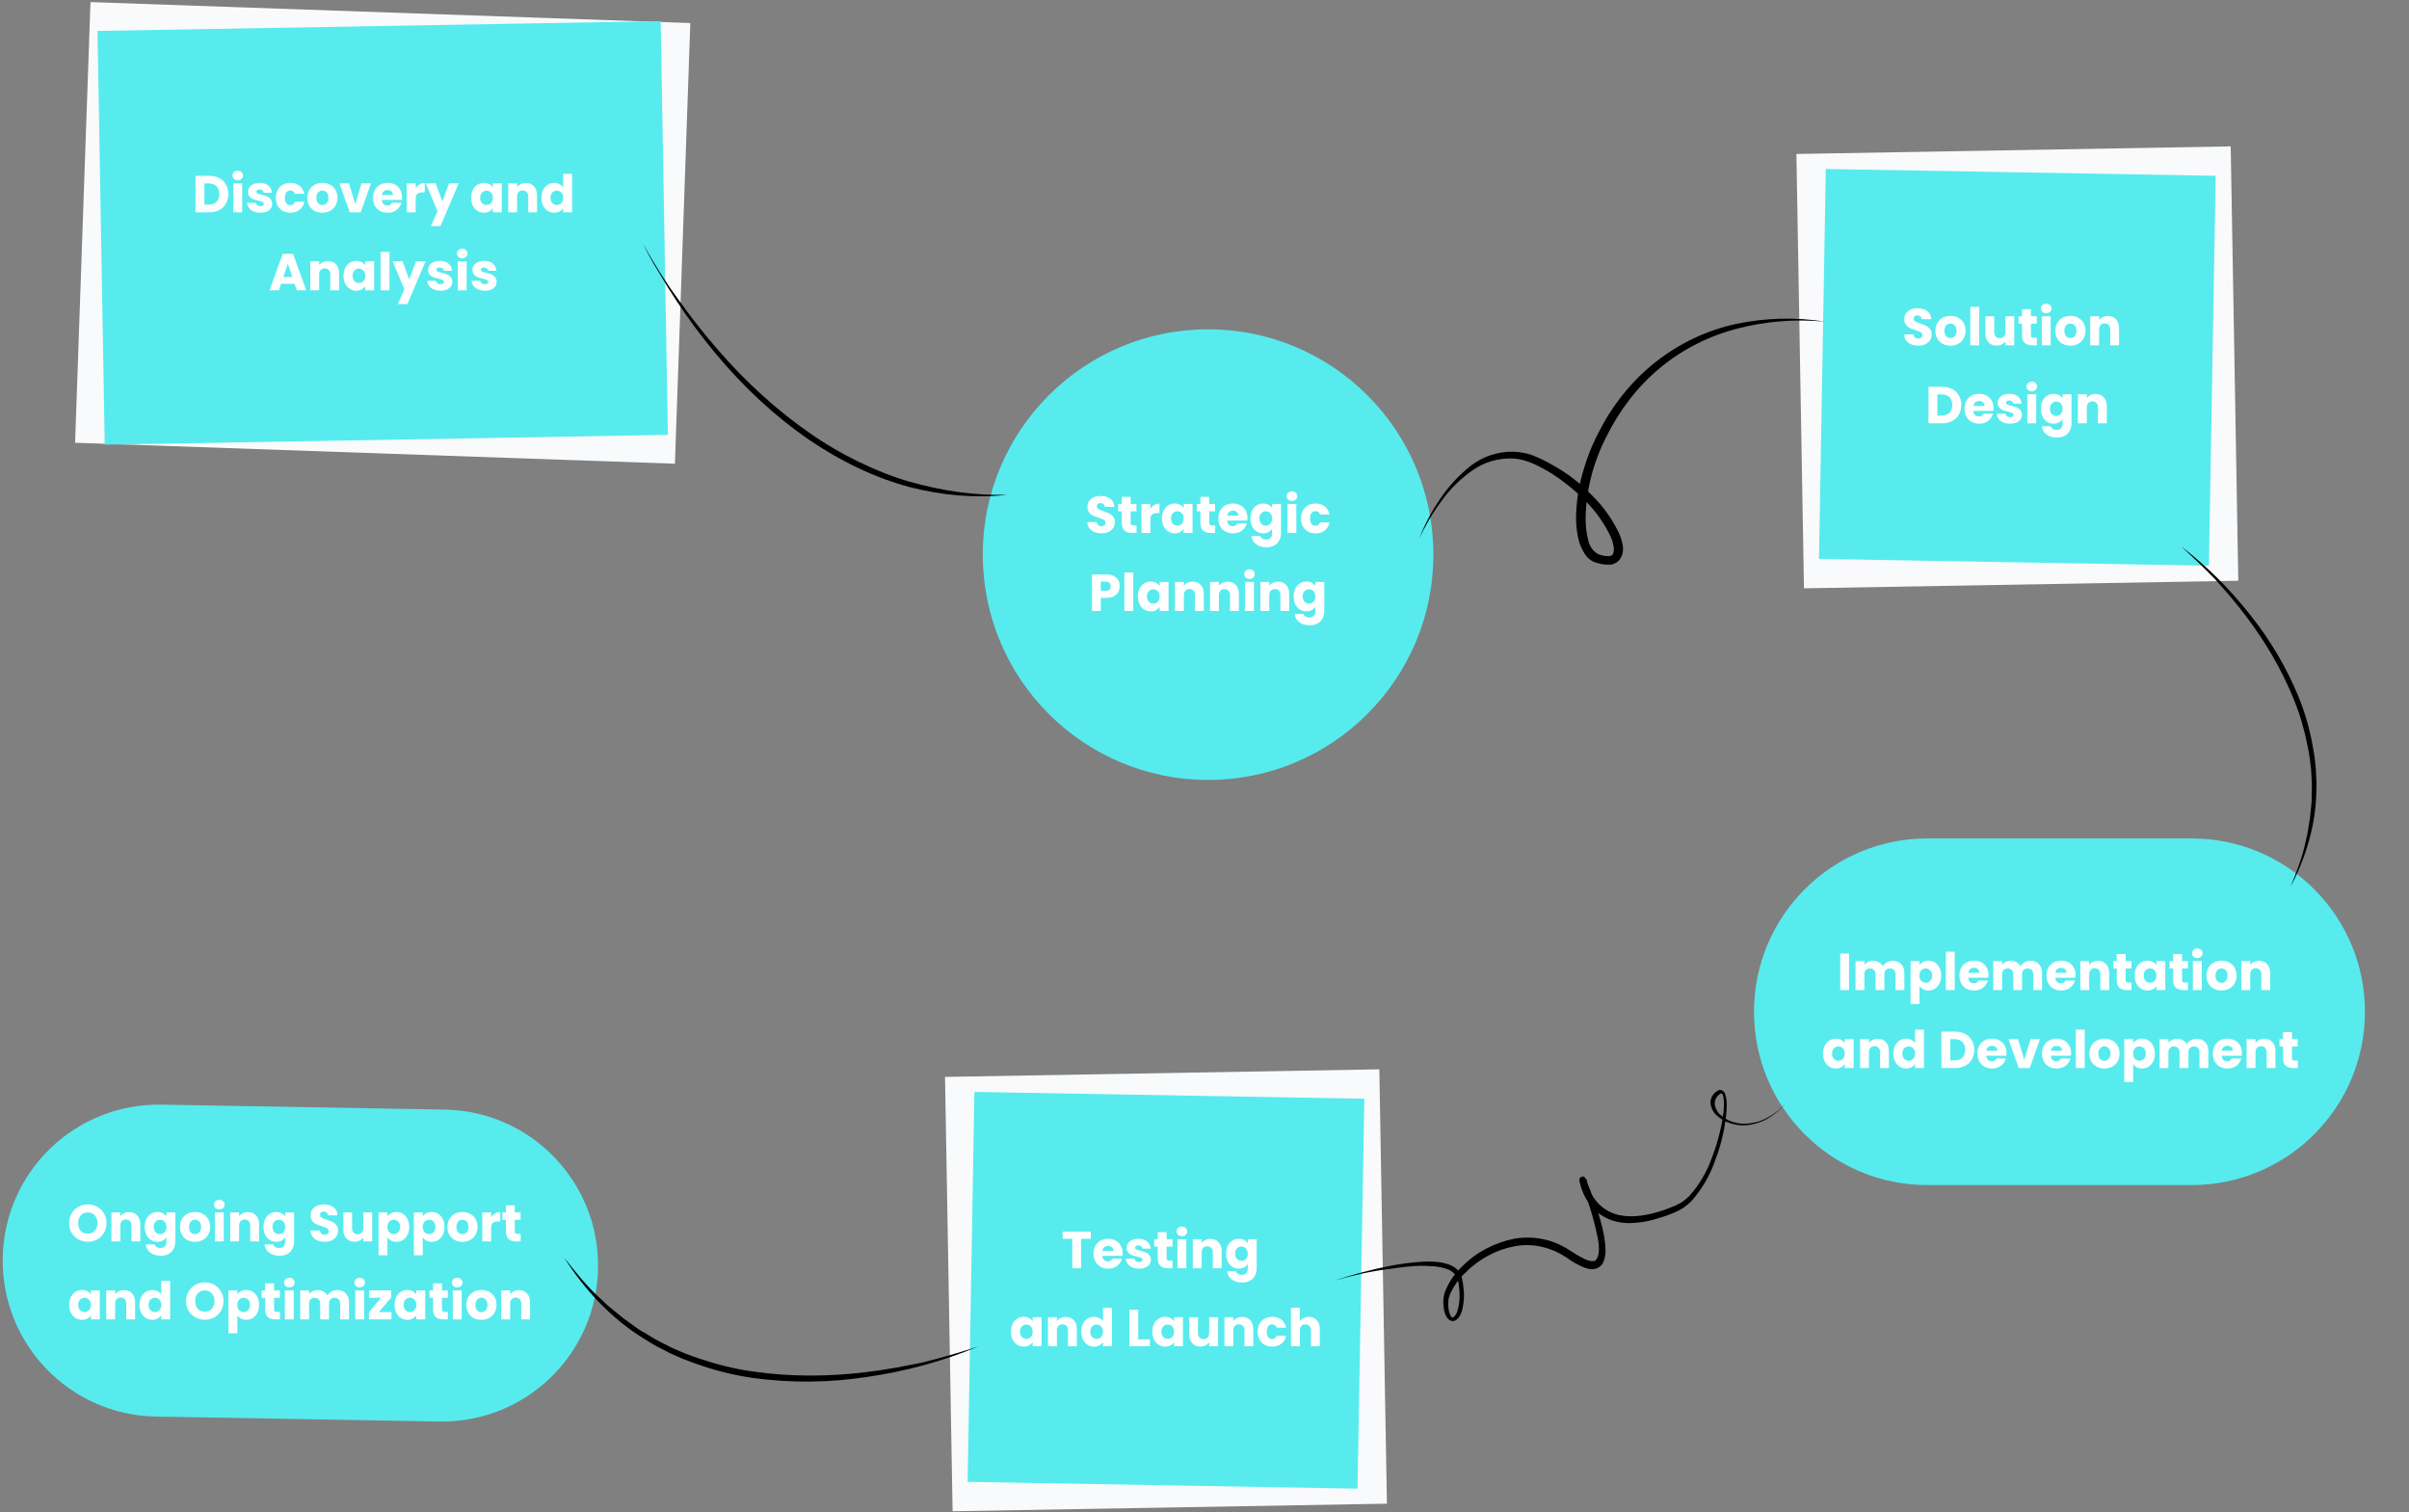 <?xml version="1.0" encoding="UTF-8"?> <svg xmlns="http://www.w3.org/2000/svg" width="1112" height="698" viewBox="0 0 1112 698" fill="none"><rect x="0" y="0" width="1112" height="698" fill="#808080" stroke="none"/><path d="M636.705 493.566L436.222 497.065L439.721 697.548L640.204 694.049L636.705 493.566Z" fill="#F9FAFB"></path><path d="M629.769 507.141L449.797 504L446.655 683.973L626.628 687.114L629.769 507.141Z" fill="#57EBEE"></path><path d="M503.534 568.525V571.813H499.07V585.373H494.966V571.813H490.502V568.525H503.534ZM518.217 578.461C518.217 578.845 518.193 579.245 518.145 579.661H508.857C508.921 580.493 509.185 581.133 509.649 581.581C510.129 582.013 510.713 582.229 511.401 582.229C512.425 582.229 513.137 581.797 513.537 580.933H517.905C517.681 581.813 517.273 582.605 516.681 583.309C516.105 584.013 515.377 584.565 514.497 584.965C513.617 585.365 512.633 585.565 511.545 585.565C510.233 585.565 509.065 585.285 508.041 584.725C507.017 584.165 506.217 583.365 505.641 582.325C505.065 581.285 504.777 580.069 504.777 578.677C504.777 577.285 505.057 576.069 505.617 575.029C506.193 573.989 506.993 573.189 508.017 572.629C509.041 572.069 510.217 571.789 511.545 571.789C512.841 571.789 513.993 572.061 515.001 572.605C516.009 573.149 516.793 573.925 517.353 574.933C517.929 575.941 518.217 577.117 518.217 578.461ZM514.017 577.381C514.017 576.677 513.777 576.117 513.297 575.701C512.817 575.285 512.217 575.077 511.497 575.077C510.809 575.077 510.225 575.277 509.745 575.677C509.281 576.077 508.993 576.645 508.881 577.381H514.017ZM525.831 585.565C524.663 585.565 523.623 585.365 522.711 584.965C521.799 584.565 521.079 584.021 520.551 583.333C520.023 582.629 519.727 581.845 519.663 580.981H523.719C523.767 581.445 523.983 581.821 524.367 582.109C524.751 582.397 525.223 582.541 525.783 582.541C526.295 582.541 526.687 582.445 526.959 582.253C527.247 582.045 527.391 581.781 527.391 581.461C527.391 581.077 527.191 580.797 526.791 580.621C526.391 580.429 525.743 580.221 524.847 579.997C523.887 579.773 523.087 579.541 522.447 579.301C521.807 579.045 521.255 578.653 520.791 578.125C520.327 577.581 520.095 576.853 520.095 575.941C520.095 575.173 520.303 574.477 520.719 573.853C521.151 573.213 521.775 572.709 522.591 572.341C523.423 571.973 524.407 571.789 525.543 571.789C527.223 571.789 528.543 572.205 529.503 573.037C530.479 573.869 531.039 574.973 531.183 576.349H527.391C527.327 575.885 527.119 575.517 526.767 575.245C526.431 574.973 525.983 574.837 525.423 574.837C524.943 574.837 524.575 574.933 524.319 575.125C524.063 575.301 523.935 575.549 523.935 575.869C523.935 576.253 524.135 576.541 524.535 576.733C524.951 576.925 525.591 577.117 526.455 577.309C527.447 577.565 528.255 577.821 528.879 578.077C529.503 578.317 530.047 578.717 530.511 579.277C530.991 579.821 531.239 580.557 531.255 581.485C531.255 582.269 531.031 582.973 530.583 583.597C530.151 584.205 529.519 584.685 528.687 585.037C527.871 585.389 526.919 585.565 525.831 585.565ZM541.229 581.893V585.373H539.141C537.653 585.373 536.493 585.013 535.661 584.293C534.829 583.557 534.413 582.365 534.413 580.717V575.389H532.781V571.981H534.413V568.717H538.517V571.981H541.205V575.389H538.517V580.765C538.517 581.165 538.613 581.453 538.805 581.629C538.997 581.805 539.317 581.893 539.765 581.893H541.229ZM545.579 570.589C544.859 570.589 544.267 570.381 543.803 569.965C543.355 569.533 543.131 569.005 543.131 568.381C543.131 567.741 543.355 567.213 543.803 566.797C544.267 566.365 544.859 566.149 545.579 566.149C546.283 566.149 546.859 566.365 547.307 566.797C547.771 567.213 548.003 567.741 548.003 568.381C548.003 569.005 547.771 569.533 547.307 569.965C546.859 570.381 546.283 570.589 545.579 570.589ZM547.619 571.981V585.373H543.515V571.981H547.619ZM558.753 571.837C560.321 571.837 561.569 572.349 562.497 573.373C563.441 574.381 563.913 575.773 563.913 577.549V585.373H559.833V578.101C559.833 577.205 559.601 576.509 559.137 576.013C558.673 575.517 558.049 575.269 557.265 575.269C556.481 575.269 555.857 575.517 555.393 576.013C554.929 576.509 554.697 577.205 554.697 578.101V585.373H550.593V571.981H554.697V573.757C555.113 573.165 555.673 572.701 556.377 572.365C557.081 572.013 557.873 571.837 558.753 571.837ZM571.853 571.789C572.797 571.789 573.621 571.981 574.325 572.365C575.045 572.749 575.597 573.253 575.981 573.877V571.981H580.085V585.349C580.085 586.581 579.837 587.693 579.341 588.685C578.861 589.693 578.117 590.493 577.109 591.085C576.117 591.677 574.877 591.973 573.389 591.973C571.405 591.973 569.797 591.501 568.565 590.557C567.333 589.629 566.629 588.365 566.453 586.765H570.509C570.637 587.277 570.941 587.677 571.421 587.965C571.901 588.269 572.493 588.421 573.197 588.421C574.045 588.421 574.717 588.173 575.213 587.677C575.725 587.197 575.981 586.421 575.981 585.349V583.453C575.581 584.077 575.029 584.589 574.325 584.989C573.621 585.373 572.797 585.565 571.853 585.565C570.749 585.565 569.749 585.285 568.853 584.725C567.957 584.149 567.245 583.341 566.717 582.301C566.205 581.245 565.949 580.029 565.949 578.653C565.949 577.277 566.205 576.069 566.717 575.029C567.245 573.989 567.957 573.189 568.853 572.629C569.749 572.069 570.749 571.789 571.853 571.789ZM575.981 578.677C575.981 577.653 575.693 576.845 575.117 576.253C574.557 575.661 573.869 575.365 573.053 575.365C572.237 575.365 571.541 575.661 570.965 576.253C570.405 576.829 570.125 577.629 570.125 578.653C570.125 579.677 570.405 580.493 570.965 581.101C571.541 581.693 572.237 581.989 573.053 581.989C573.869 581.989 574.557 581.693 575.117 581.101C575.693 580.509 575.981 579.701 575.981 578.677ZM466.656 614.653C466.656 613.277 466.912 612.069 467.424 611.029C467.952 609.989 468.664 609.189 469.56 608.629C470.456 608.069 471.456 607.789 472.56 607.789C473.504 607.789 474.328 607.981 475.032 608.365C475.752 608.749 476.304 609.253 476.688 609.877V607.981H480.792V621.373H476.688V619.477C476.288 620.101 475.728 620.605 475.008 620.989C474.304 621.373 473.48 621.565 472.536 621.565C471.448 621.565 470.456 621.285 469.56 620.725C468.664 620.149 467.952 619.341 467.424 618.301C466.912 617.245 466.656 616.029 466.656 614.653ZM476.688 614.677C476.688 613.653 476.4 612.845 475.824 612.253C475.264 611.661 474.576 611.365 473.76 611.365C472.944 611.365 472.248 611.661 471.672 612.253C471.112 612.829 470.832 613.629 470.832 614.653C470.832 615.677 471.112 616.493 471.672 617.101C472.248 617.693 472.944 617.989 473.76 617.989C474.576 617.989 475.264 617.693 475.824 617.101C476.4 616.509 476.688 615.701 476.688 614.677ZM491.921 607.837C493.489 607.837 494.737 608.349 495.665 609.373C496.609 610.381 497.081 611.773 497.081 613.549V621.373H493.001V614.101C493.001 613.205 492.769 612.509 492.305 612.013C491.841 611.517 491.217 611.269 490.433 611.269C489.649 611.269 489.025 611.517 488.561 612.013C488.097 612.509 487.865 613.205 487.865 614.101V621.373H483.761V607.981H487.865V609.757C488.281 609.165 488.841 608.701 489.545 608.365C490.249 608.013 491.041 607.837 491.921 607.837ZM499.117 614.653C499.117 613.277 499.373 612.069 499.885 611.029C500.413 609.989 501.125 609.189 502.021 608.629C502.917 608.069 503.917 607.789 505.021 607.789C505.901 607.789 506.701 607.973 507.421 608.341C508.157 608.709 508.733 609.205 509.149 609.829V603.613H513.253V621.373H509.149V619.453C508.765 620.093 508.213 620.605 507.493 620.989C506.789 621.373 505.965 621.565 505.021 621.565C503.917 621.565 502.917 621.285 502.021 620.725C501.125 620.149 500.413 619.341 499.885 618.301C499.373 617.245 499.117 616.029 499.117 614.653ZM509.149 614.677C509.149 613.653 508.861 612.845 508.285 612.253C507.725 611.661 507.037 611.365 506.221 611.365C505.405 611.365 504.709 611.661 504.133 612.253C503.573 612.829 503.293 613.629 503.293 614.653C503.293 615.677 503.573 616.493 504.133 617.101C504.709 617.693 505.405 617.989 506.221 617.989C507.037 617.989 507.725 617.693 508.285 617.101C508.861 616.509 509.149 615.701 509.149 614.677ZM525.412 618.205H530.788V621.373H521.308V604.525H525.412V618.205ZM531.93 614.653C531.93 613.277 532.186 612.069 532.698 611.029C533.226 609.989 533.938 609.189 534.834 608.629C535.73 608.069 536.73 607.789 537.834 607.789C538.778 607.789 539.602 607.981 540.306 608.365C541.026 608.749 541.578 609.253 541.962 609.877V607.981H546.066V621.373H541.962V619.477C541.562 620.101 541.002 620.605 540.282 620.989C539.578 621.373 538.754 621.565 537.81 621.565C536.722 621.565 535.73 621.285 534.834 620.725C533.938 620.149 533.226 619.341 532.698 618.301C532.186 617.245 531.93 616.029 531.93 614.653ZM541.962 614.677C541.962 613.653 541.674 612.845 541.098 612.253C540.538 611.661 539.85 611.365 539.034 611.365C538.218 611.365 537.522 611.661 536.946 612.253C536.386 612.829 536.106 613.629 536.106 614.653C536.106 615.677 536.386 616.493 536.946 617.101C537.522 617.693 538.218 617.989 539.034 617.989C539.85 617.989 540.538 617.693 541.098 617.101C541.674 616.509 541.962 615.701 541.962 614.677ZM562.259 607.981V621.373H558.155V619.549C557.739 620.141 557.171 620.621 556.451 620.989C555.747 621.341 554.963 621.517 554.099 621.517C553.075 621.517 552.171 621.293 551.387 620.845C550.603 620.381 549.995 619.717 549.563 618.853C549.131 617.989 548.915 616.973 548.915 615.805V607.981H552.995V615.253C552.995 616.149 553.227 616.845 553.691 617.341C554.155 617.837 554.779 618.085 555.563 618.085C556.363 618.085 556.995 617.837 557.459 617.341C557.923 616.845 558.155 616.149 558.155 615.253V607.981H562.259ZM573.367 607.837C574.935 607.837 576.183 608.349 577.111 609.373C578.055 610.381 578.527 611.773 578.527 613.549V621.373H574.447V614.101C574.447 613.205 574.215 612.509 573.751 612.013C573.287 611.517 572.663 611.269 571.879 611.269C571.095 611.269 570.471 611.517 570.007 612.013C569.543 612.509 569.311 613.205 569.311 614.101V621.373H565.207V607.981H569.311V609.757C569.727 609.165 570.287 608.701 570.991 608.365C571.695 608.013 572.487 607.837 573.367 607.837ZM580.563 614.677C580.563 613.285 580.843 612.069 581.403 611.029C581.979 609.989 582.771 609.189 583.779 608.629C584.803 608.069 585.971 607.789 587.283 607.789C588.963 607.789 590.363 608.229 591.483 609.109C592.619 609.989 593.363 611.229 593.715 612.829H589.347C588.979 611.805 588.267 611.293 587.211 611.293C586.459 611.293 585.859 611.589 585.411 612.181C584.963 612.757 584.739 613.589 584.739 614.677C584.739 615.765 584.963 616.605 585.411 617.197C585.859 617.773 586.459 618.061 587.211 618.061C588.267 618.061 588.979 617.549 589.347 616.525H593.715C593.363 618.093 592.619 619.325 591.483 620.221C590.347 621.117 588.947 621.565 587.283 621.565C585.971 621.565 584.803 621.285 583.779 620.725C582.771 620.165 581.979 619.365 581.403 618.325C580.843 617.285 580.563 616.069 580.563 614.677ZM604.142 607.837C605.678 607.837 606.91 608.349 607.838 609.373C608.766 610.381 609.23 611.773 609.23 613.549V621.373H605.15V614.101C605.15 613.205 604.918 612.509 604.454 612.013C603.99 611.517 603.366 611.269 602.582 611.269C601.798 611.269 601.174 611.517 600.71 612.013C600.246 612.509 600.014 613.205 600.014 614.101V621.373H595.91V603.613H600.014V609.781C600.43 609.189 600.998 608.717 601.718 608.365C602.438 608.013 603.246 607.837 604.142 607.837Z" fill="white"></path><path d="M1029.7 67.566L829.222 71.065L832.721 271.548L1033.2 268.049L1029.7 67.566Z" fill="#F9FAFB"></path><path d="M1022.77 81.141L842.797 78L839.655 257.973L1019.63 261.114L1022.77 81.141Z" fill="#57EBEE"></path><path d="M885.541 159.541C884.309 159.541 883.205 159.341 882.229 158.941C881.253 158.541 880.469 157.949 879.877 157.165C879.301 156.381 878.997 155.437 878.965 154.333H883.333C883.397 154.957 883.613 155.437 883.981 155.773C884.349 156.093 884.829 156.253 885.421 156.253C886.029 156.253 886.509 156.117 886.861 155.845C887.213 155.557 887.389 155.165 887.389 154.669C887.389 154.253 887.245 153.909 886.957 153.637C886.685 153.365 886.341 153.141 885.925 152.965C885.525 152.789 884.949 152.589 884.197 152.365C883.109 152.029 882.221 151.693 881.533 151.357C880.845 151.021 880.253 150.525 879.757 149.869C879.261 149.213 879.013 148.357 879.013 147.301C879.013 145.733 879.581 144.509 880.717 143.629C881.853 142.733 883.333 142.285 885.157 142.285C887.013 142.285 888.509 142.733 889.645 143.629C890.781 144.509 891.389 145.741 891.469 147.325H887.029C886.997 146.781 886.797 146.357 886.429 146.053C886.061 145.733 885.589 145.573 885.013 145.573C884.517 145.573 884.117 145.709 883.813 145.981C883.509 146.237 883.357 146.613 883.357 147.109C883.357 147.653 883.613 148.077 884.125 148.381C884.637 148.685 885.437 149.013 886.525 149.365C887.613 149.733 888.493 150.085 889.165 150.421C889.853 150.757 890.445 151.245 890.941 151.885C891.437 152.525 891.685 153.349 891.685 154.357C891.685 155.317 891.437 156.189 890.941 156.973C890.461 157.757 889.757 158.381 888.829 158.845C887.901 159.309 886.805 159.541 885.541 159.541ZM900.307 159.565C898.995 159.565 897.811 159.285 896.755 158.725C895.715 158.165 894.891 157.365 894.283 156.325C893.691 155.285 893.395 154.069 893.395 152.677C893.395 151.301 893.699 150.093 894.307 149.053C894.915 147.997 895.747 147.189 896.803 146.629C897.859 146.069 899.043 145.789 900.355 145.789C901.667 145.789 902.851 146.069 903.907 146.629C904.963 147.189 905.795 147.997 906.403 149.053C907.011 150.093 907.315 151.301 907.315 152.677C907.315 154.053 907.003 155.269 906.379 156.325C905.771 157.365 904.931 158.165 903.859 158.725C902.803 159.285 901.619 159.565 900.307 159.565ZM900.307 156.013C901.091 156.013 901.755 155.725 902.299 155.149C902.859 154.573 903.139 153.749 903.139 152.677C903.139 151.605 902.867 150.781 902.323 150.205C901.795 149.629 901.139 149.341 900.355 149.341C899.555 149.341 898.891 149.629 898.363 150.205C897.835 150.765 897.571 151.589 897.571 152.677C897.571 153.749 897.827 154.573 898.339 155.149C898.867 155.725 899.523 156.013 900.307 156.013ZM913.596 141.613V159.373H909.492V141.613H913.596ZM929.794 145.981V159.373H925.69V157.549C925.274 158.141 924.706 158.621 923.986 158.989C923.282 159.341 922.498 159.517 921.634 159.517C920.61 159.517 919.706 159.293 918.922 158.845C918.138 158.381 917.53 157.717 917.098 156.853C916.666 155.989 916.45 154.973 916.45 153.805V145.981H920.53V153.253C920.53 154.149 920.762 154.845 921.226 155.341C921.69 155.837 922.314 156.085 923.098 156.085C923.898 156.085 924.53 155.837 924.994 155.341C925.458 154.845 925.69 154.149 925.69 153.253V145.981H929.794ZM940.206 155.893V159.373H938.118C936.63 159.373 935.47 159.013 934.638 158.293C933.806 157.557 933.39 156.365 933.39 154.717V149.389H931.758V145.981H933.39V142.717H937.494V145.981H940.182V149.389H937.494V154.765C937.494 155.165 937.59 155.453 937.782 155.629C937.974 155.805 938.294 155.893 938.742 155.893H940.206ZM944.556 144.589C943.836 144.589 943.244 144.381 942.78 143.965C942.332 143.533 942.108 143.005 942.108 142.381C942.108 141.741 942.332 141.213 942.78 140.797C943.244 140.365 943.836 140.149 944.556 140.149C945.26 140.149 945.836 140.365 946.284 140.797C946.748 141.213 946.98 141.741 946.98 142.381C946.98 143.005 946.748 143.533 946.284 143.965C945.836 144.381 945.26 144.589 944.556 144.589ZM946.596 145.981V159.373H942.492V145.981H946.596ZM955.666 159.565C954.354 159.565 953.17 159.285 952.114 158.725C951.074 158.165 950.25 157.365 949.642 156.325C949.05 155.285 948.754 154.069 948.754 152.677C948.754 151.301 949.058 150.093 949.666 149.053C950.274 147.997 951.106 147.189 952.162 146.629C953.218 146.069 954.402 145.789 955.714 145.789C957.026 145.789 958.21 146.069 959.266 146.629C960.322 147.189 961.154 147.997 961.762 149.053C962.37 150.093 962.674 151.301 962.674 152.677C962.674 154.053 962.362 155.269 961.738 156.325C961.13 157.365 960.29 158.165 959.218 158.725C958.162 159.285 956.978 159.565 955.666 159.565ZM955.666 156.013C956.45 156.013 957.114 155.725 957.658 155.149C958.218 154.573 958.498 153.749 958.498 152.677C958.498 151.605 958.226 150.781 957.682 150.205C957.154 149.629 956.498 149.341 955.714 149.341C954.914 149.341 954.25 149.629 953.722 150.205C953.194 150.765 952.93 151.589 952.93 152.677C952.93 153.749 953.186 154.573 953.698 155.149C954.226 155.725 954.882 156.013 955.666 156.013ZM973.011 145.837C974.579 145.837 975.827 146.349 976.755 147.373C977.699 148.381 978.171 149.773 978.171 151.549V159.373H974.091V152.101C974.091 151.205 973.859 150.509 973.395 150.013C972.931 149.517 972.307 149.269 971.523 149.269C970.739 149.269 970.115 149.517 969.651 150.013C969.187 150.509 968.955 151.205 968.955 152.101V159.373H964.851V145.981H968.955V147.757C969.371 147.165 969.931 146.701 970.635 146.365C971.339 146.013 972.131 145.837 973.011 145.837ZM896.515 178.525C898.291 178.525 899.843 178.877 901.171 179.581C902.499 180.285 903.523 181.277 904.243 182.557C904.979 183.821 905.347 185.285 905.347 186.949C905.347 188.597 904.979 190.061 904.243 191.341C903.523 192.621 902.491 193.613 901.147 194.317C899.819 195.021 898.275 195.373 896.515 195.373H890.203V178.525H896.515ZM896.251 191.821C897.803 191.821 899.011 191.397 899.875 190.549C900.739 189.701 901.171 188.501 901.171 186.949C901.171 185.397 900.739 184.189 899.875 183.325C899.011 182.461 897.803 182.029 896.251 182.029H894.307V191.821H896.251ZM920.264 188.461C920.264 188.845 920.24 189.245 920.192 189.661H910.904C910.968 190.493 911.232 191.133 911.696 191.581C912.176 192.013 912.76 192.229 913.448 192.229C914.472 192.229 915.184 191.797 915.584 190.933H919.952C919.728 191.813 919.32 192.605 918.728 193.309C918.152 194.013 917.424 194.565 916.544 194.965C915.664 195.365 914.68 195.565 913.592 195.565C912.28 195.565 911.112 195.285 910.088 194.725C909.064 194.165 908.264 193.365 907.688 192.325C907.112 191.285 906.824 190.069 906.824 188.677C906.824 187.285 907.104 186.069 907.664 185.029C908.24 183.989 909.04 183.189 910.064 182.629C911.088 182.069 912.264 181.789 913.592 181.789C914.888 181.789 916.04 182.061 917.048 182.605C918.056 183.149 918.84 183.925 919.4 184.933C919.976 185.941 920.264 187.117 920.264 188.461ZM916.064 187.381C916.064 186.677 915.824 186.117 915.344 185.701C914.864 185.285 914.264 185.077 913.544 185.077C912.856 185.077 912.272 185.277 911.792 185.677C911.328 186.077 911.04 186.645 910.928 187.381H916.064ZM927.877 195.565C926.709 195.565 925.669 195.365 924.757 194.965C923.845 194.565 923.125 194.021 922.597 193.333C922.069 192.629 921.773 191.845 921.709 190.981H925.765C925.813 191.445 926.029 191.821 926.413 192.109C926.797 192.397 927.269 192.541 927.829 192.541C928.341 192.541 928.733 192.445 929.005 192.253C929.293 192.045 929.437 191.781 929.437 191.461C929.437 191.077 929.237 190.797 928.837 190.621C928.437 190.429 927.789 190.221 926.893 189.997C925.933 189.773 925.133 189.541 924.493 189.301C923.853 189.045 923.301 188.653 922.837 188.125C922.373 187.581 922.141 186.853 922.141 185.941C922.141 185.173 922.349 184.477 922.765 183.853C923.197 183.213 923.821 182.709 924.637 182.341C925.469 181.973 926.453 181.789 927.589 181.789C929.269 181.789 930.589 182.205 931.549 183.037C932.525 183.869 933.085 184.973 933.229 186.349H929.437C929.373 185.885 929.165 185.517 928.813 185.245C928.477 184.973 928.029 184.837 927.469 184.837C926.989 184.837 926.621 184.933 926.365 185.125C926.109 185.301 925.981 185.549 925.981 185.869C925.981 186.253 926.181 186.541 926.581 186.733C926.997 186.925 927.637 187.117 928.501 187.309C929.493 187.565 930.301 187.821 930.925 188.077C931.549 188.317 932.093 188.717 932.557 189.277C933.037 189.821 933.285 190.557 933.301 191.485C933.301 192.269 933.077 192.973 932.629 193.597C932.197 194.205 931.565 194.685 930.733 195.037C929.917 195.389 928.965 195.565 927.877 195.565ZM937.876 180.589C937.156 180.589 936.564 180.381 936.1 179.965C935.652 179.533 935.428 179.005 935.428 178.381C935.428 177.741 935.652 177.213 936.1 176.797C936.564 176.365 937.156 176.149 937.876 176.149C938.58 176.149 939.156 176.365 939.604 176.797C940.068 177.213 940.3 177.741 940.3 178.381C940.3 179.005 940.068 179.533 939.604 179.965C939.156 180.381 938.58 180.589 937.876 180.589ZM939.916 181.981V195.373H935.812V181.981H939.916ZM947.978 181.789C948.922 181.789 949.746 181.981 950.45 182.365C951.17 182.749 951.722 183.253 952.106 183.877V181.981H956.21V195.349C956.21 196.581 955.962 197.693 955.466 198.685C954.986 199.693 954.242 200.493 953.234 201.085C952.242 201.677 951.002 201.973 949.514 201.973C947.53 201.973 945.922 201.501 944.69 200.557C943.458 199.629 942.754 198.365 942.578 196.765H946.634C946.762 197.277 947.066 197.677 947.546 197.965C948.026 198.269 948.618 198.421 949.322 198.421C950.17 198.421 950.842 198.173 951.338 197.677C951.85 197.197 952.106 196.421 952.106 195.349V193.453C951.706 194.077 951.154 194.589 950.45 194.989C949.746 195.373 948.922 195.565 947.978 195.565C946.874 195.565 945.874 195.285 944.978 194.725C944.082 194.149 943.37 193.341 942.842 192.301C942.33 191.245 942.074 190.029 942.074 188.653C942.074 187.277 942.33 186.069 942.842 185.029C943.37 183.989 944.082 183.189 944.978 182.629C945.874 182.069 946.874 181.789 947.978 181.789ZM952.106 188.677C952.106 187.653 951.818 186.845 951.242 186.253C950.682 185.661 949.994 185.365 949.178 185.365C948.362 185.365 947.666 185.661 947.09 186.253C946.53 186.829 946.25 187.629 946.25 188.653C946.25 189.677 946.53 190.493 947.09 191.101C947.666 191.693 948.362 191.989 949.178 191.989C949.994 191.989 950.682 191.693 951.242 191.101C951.818 190.509 952.106 189.701 952.106 188.677ZM967.339 181.837C968.907 181.837 970.155 182.349 971.083 183.373C972.027 184.381 972.499 185.773 972.499 187.549V195.373H968.419V188.101C968.419 187.205 968.187 186.509 967.723 186.013C967.259 185.517 966.635 185.269 965.851 185.269C965.067 185.269 964.443 185.517 963.979 186.013C963.515 186.509 963.283 187.205 963.283 188.101V195.373H959.179V181.981H963.283V183.757C963.699 183.165 964.259 182.701 964.963 182.365C965.667 182.013 966.459 181.837 967.339 181.837Z" fill="white"></path><path d="M453.656 256C453.656 313.438 500.219 360 557.656 360C615.094 360 661.656 313.438 661.656 256C661.656 198.562 615.094 152 557.656 152C500.219 152 453.656 198.562 453.656 256Z" fill="#57EBEE"></path><path d="M508.486 246.168C507.254 246.168 506.15 245.968 505.174 245.568C504.198 245.168 503.414 244.576 502.822 243.792C502.246 243.008 501.942 242.064 501.91 240.96H506.278C506.342 241.584 506.558 242.064 506.926 242.4C507.294 242.72 507.774 242.88 508.366 242.88C508.974 242.88 509.454 242.744 509.806 242.472C510.158 242.184 510.334 241.792 510.334 241.296C510.334 240.88 510.19 240.536 509.902 240.264C509.63 239.992 509.286 239.768 508.87 239.592C508.47 239.416 507.894 239.216 507.142 238.992C506.054 238.656 505.166 238.32 504.478 237.984C503.79 237.648 503.198 237.152 502.702 236.496C502.206 235.84 501.958 234.984 501.958 233.928C501.958 232.36 502.526 231.136 503.662 230.256C504.798 229.36 506.278 228.912 508.102 228.912C509.958 228.912 511.454 229.36 512.59 230.256C513.726 231.136 514.334 232.368 514.414 233.952H509.974C509.942 233.408 509.742 232.984 509.374 232.68C509.006 232.36 508.534 232.2 507.958 232.2C507.462 232.2 507.062 232.336 506.758 232.608C506.454 232.864 506.302 233.24 506.302 233.736C506.302 234.28 506.558 234.704 507.07 235.008C507.582 235.312 508.382 235.64 509.47 235.992C510.558 236.36 511.438 236.712 512.11 237.048C512.798 237.384 513.39 237.872 513.886 238.512C514.382 239.152 514.63 239.976 514.63 240.984C514.63 241.944 514.382 242.816 513.886 243.6C513.406 244.384 512.702 245.008 511.774 245.472C510.846 245.936 509.75 246.168 508.486 246.168ZM524.62 242.52V246H522.532C521.044 246 519.884 245.64 519.052 244.92C518.22 244.184 517.804 242.992 517.804 241.344V236.016H516.172V232.608H517.804V229.344H521.908V232.608H524.596V236.016H521.908V241.392C521.908 241.792 522.004 242.08 522.196 242.256C522.388 242.432 522.708 242.52 523.156 242.52H524.62ZM531.01 234.84C531.49 234.104 532.09 233.528 532.81 233.112C533.53 232.68 534.33 232.464 535.21 232.464V236.808H534.082C533.058 236.808 532.29 237.032 531.778 237.48C531.266 237.912 531.01 238.68 531.01 239.784V246H526.906V232.608H531.01V234.84ZM536.356 239.28C536.356 237.904 536.612 236.696 537.124 235.656C537.652 234.616 538.364 233.816 539.26 233.256C540.156 232.696 541.156 232.416 542.26 232.416C543.204 232.416 544.028 232.608 544.732 232.992C545.452 233.376 546.004 233.88 546.388 234.504V232.608H550.492V246H546.388V244.104C545.988 244.728 545.428 245.232 544.708 245.616C544.004 246 543.18 246.192 542.236 246.192C541.148 246.192 540.156 245.912 539.26 245.352C538.364 244.776 537.652 243.968 537.124 242.928C536.612 241.872 536.356 240.656 536.356 239.28ZM546.388 239.304C546.388 238.28 546.1 237.472 545.524 236.88C544.964 236.288 544.276 235.992 543.46 235.992C542.644 235.992 541.948 236.288 541.372 236.88C540.812 237.456 540.532 238.256 540.532 239.28C540.532 240.304 540.812 241.12 541.372 241.728C541.948 242.32 542.644 242.616 543.46 242.616C544.276 242.616 544.964 242.32 545.524 241.728C546.1 241.136 546.388 240.328 546.388 239.304ZM560.925 242.52V246H558.837C557.349 246 556.189 245.64 555.357 244.92C554.525 244.184 554.109 242.992 554.109 241.344V236.016H552.477V232.608H554.109V229.344H558.213V232.608H560.901V236.016H558.213V241.392C558.213 241.792 558.309 242.08 558.501 242.256C558.693 242.432 559.013 242.52 559.461 242.52H560.925ZM575.835 239.088C575.835 239.472 575.811 239.872 575.763 240.288H566.475C566.539 241.12 566.803 241.76 567.267 242.208C567.747 242.64 568.331 242.856 569.019 242.856C570.043 242.856 570.755 242.424 571.155 241.56H575.523C575.299 242.44 574.891 243.232 574.299 243.936C573.723 244.64 572.995 245.192 572.115 245.592C571.235 245.992 570.251 246.192 569.163 246.192C567.851 246.192 566.683 245.912 565.659 245.352C564.635 244.792 563.835 243.992 563.259 242.952C562.683 241.912 562.395 240.696 562.395 239.304C562.395 237.912 562.675 236.696 563.235 235.656C563.811 234.616 564.611 233.816 565.635 233.256C566.659 232.696 567.835 232.416 569.163 232.416C570.459 232.416 571.611 232.688 572.619 233.232C573.627 233.776 574.411 234.552 574.971 235.56C575.547 236.568 575.835 237.744 575.835 239.088ZM571.635 238.008C571.635 237.304 571.395 236.744 570.915 236.328C570.435 235.912 569.835 235.704 569.115 235.704C568.427 235.704 567.843 235.904 567.363 236.304C566.899 236.704 566.611 237.272 566.499 238.008H571.635ZM583.088 232.416C584.032 232.416 584.856 232.608 585.56 232.992C586.28 233.376 586.832 233.88 587.216 234.504V232.608H591.32V245.976C591.32 247.208 591.072 248.32 590.576 249.312C590.096 250.32 589.352 251.12 588.344 251.712C587.352 252.304 586.112 252.6 584.624 252.6C582.64 252.6 581.032 252.128 579.8 251.184C578.568 250.256 577.864 248.992 577.688 247.392H581.744C581.872 247.904 582.176 248.304 582.656 248.592C583.136 248.896 583.728 249.048 584.432 249.048C585.28 249.048 585.952 248.8 586.448 248.304C586.96 247.824 587.216 247.048 587.216 245.976V244.08C586.816 244.704 586.264 245.216 585.56 245.616C584.856 246 584.032 246.192 583.088 246.192C581.984 246.192 580.984 245.912 580.088 245.352C579.192 244.776 578.48 243.968 577.952 242.928C577.44 241.872 577.184 240.656 577.184 239.28C577.184 237.904 577.44 236.696 577.952 235.656C578.48 234.616 579.192 233.816 580.088 233.256C580.984 232.696 581.984 232.416 583.088 232.416ZM587.216 239.304C587.216 238.28 586.928 237.472 586.352 236.88C585.792 236.288 585.104 235.992 584.288 235.992C583.472 235.992 582.776 236.288 582.2 236.88C581.64 237.456 581.36 238.256 581.36 239.28C581.36 240.304 581.64 241.12 582.2 241.728C582.776 242.32 583.472 242.616 584.288 242.616C585.104 242.616 585.792 242.32 586.352 241.728C586.928 241.136 587.216 240.328 587.216 239.304ZM596.353 231.216C595.633 231.216 595.041 231.008 594.577 230.592C594.129 230.16 593.905 229.632 593.905 229.008C593.905 228.368 594.129 227.84 594.577 227.424C595.041 226.992 595.633 226.776 596.353 226.776C597.057 226.776 597.633 226.992 598.081 227.424C598.545 227.84 598.777 228.368 598.777 229.008C598.777 229.632 598.545 230.16 598.081 230.592C597.633 231.008 597.057 231.216 596.353 231.216ZM598.393 232.608V246H594.289V232.608H598.393ZM600.551 239.304C600.551 237.912 600.831 236.696 601.391 235.656C601.967 234.616 602.759 233.816 603.767 233.256C604.791 232.696 605.959 232.416 607.271 232.416C608.951 232.416 610.351 232.856 611.471 233.736C612.607 234.616 613.351 235.856 613.703 237.456H609.335C608.967 236.432 608.255 235.92 607.199 235.92C606.447 235.92 605.847 236.216 605.399 236.808C604.951 237.384 604.727 238.216 604.727 239.304C604.727 240.392 604.951 241.232 605.399 241.824C605.847 242.4 606.447 242.688 607.199 242.688C608.255 242.688 608.967 242.176 609.335 241.152H613.703C613.351 242.72 612.607 243.952 611.471 244.848C610.335 245.744 608.935 246.192 607.271 246.192C605.959 246.192 604.791 245.912 603.767 245.352C602.759 244.792 601.967 243.992 601.391 242.952C600.831 241.912 600.551 240.696 600.551 239.304ZM516.871 270.576C516.871 271.552 516.647 272.448 516.199 273.264C515.751 274.064 515.063 274.712 514.135 275.208C513.207 275.704 512.055 275.952 510.679 275.952H508.135V282H504.031V265.152H510.679C512.023 265.152 513.159 265.384 514.087 265.848C515.015 266.312 515.711 266.952 516.175 267.768C516.639 268.584 516.871 269.52 516.871 270.576ZM510.367 272.688C511.151 272.688 511.735 272.504 512.119 272.136C512.503 271.768 512.695 271.248 512.695 270.576C512.695 269.904 512.503 269.384 512.119 269.016C511.735 268.648 511.151 268.464 510.367 268.464H508.135V272.688H510.367ZM523.112 264.24V282H519.008V264.24H523.112ZM525.27 275.28C525.27 273.904 525.526 272.696 526.038 271.656C526.566 270.616 527.278 269.816 528.174 269.256C529.07 268.696 530.07 268.416 531.174 268.416C532.118 268.416 532.942 268.608 533.646 268.992C534.366 269.376 534.918 269.88 535.302 270.504V268.608H539.406V282H535.302V280.104C534.902 280.728 534.342 281.232 533.622 281.616C532.918 282 532.094 282.192 531.15 282.192C530.062 282.192 529.07 281.912 528.174 281.352C527.278 280.776 526.566 279.968 526.038 278.928C525.526 277.872 525.27 276.656 525.27 275.28ZM535.302 275.304C535.302 274.28 535.014 273.472 534.438 272.88C533.878 272.288 533.19 271.992 532.374 271.992C531.558 271.992 530.862 272.288 530.286 272.88C529.726 273.456 529.446 274.256 529.446 275.28C529.446 276.304 529.726 277.12 530.286 277.728C530.862 278.32 531.558 278.616 532.374 278.616C533.19 278.616 533.878 278.32 534.438 277.728C535.014 277.136 535.302 276.328 535.302 275.304ZM550.535 268.464C552.103 268.464 553.351 268.976 554.279 270C555.223 271.008 555.695 272.4 555.695 274.176V282H551.615V274.728C551.615 273.832 551.383 273.136 550.919 272.64C550.455 272.144 549.831 271.896 549.047 271.896C548.263 271.896 547.639 272.144 547.175 272.64C546.711 273.136 546.479 273.832 546.479 274.728V282H542.375V268.608H546.479V270.384C546.895 269.792 547.455 269.328 548.159 268.992C548.863 268.64 549.655 268.464 550.535 268.464ZM566.707 268.464C568.275 268.464 569.523 268.976 570.451 270C571.395 271.008 571.867 272.4 571.867 274.176V282H567.787V274.728C567.787 273.832 567.555 273.136 567.091 272.64C566.627 272.144 566.003 271.896 565.219 271.896C564.435 271.896 563.811 272.144 563.347 272.64C562.883 273.136 562.651 273.832 562.651 274.728V282H558.547V268.608H562.651V270.384C563.067 269.792 563.627 269.328 564.331 268.992C565.035 268.64 565.827 268.464 566.707 268.464ZM576.782 267.216C576.062 267.216 575.47 267.008 575.006 266.592C574.558 266.16 574.334 265.632 574.334 265.008C574.334 264.368 574.558 263.84 575.006 263.424C575.47 262.992 576.062 262.776 576.782 262.776C577.486 262.776 578.062 262.992 578.51 263.424C578.974 263.84 579.206 264.368 579.206 265.008C579.206 265.632 578.974 266.16 578.51 266.592C578.062 267.008 577.486 267.216 576.782 267.216ZM578.822 268.608V282H574.718V268.608H578.822ZM589.957 268.464C591.525 268.464 592.773 268.976 593.701 270C594.645 271.008 595.117 272.4 595.117 274.176V282H591.037V274.728C591.037 273.832 590.805 273.136 590.341 272.64C589.877 272.144 589.253 271.896 588.469 271.896C587.685 271.896 587.061 272.144 586.597 272.64C586.133 273.136 585.901 273.832 585.901 274.728V282H581.797V268.608H585.901V270.384C586.317 269.792 586.877 269.328 587.581 268.992C588.285 268.64 589.077 268.464 589.957 268.464ZM603.056 268.416C604 268.416 604.824 268.608 605.528 268.992C606.248 269.376 606.8 269.88 607.184 270.504V268.608H611.288V281.976C611.288 283.208 611.04 284.32 610.544 285.312C610.064 286.32 609.32 287.12 608.312 287.712C607.32 288.304 606.08 288.6 604.592 288.6C602.608 288.6 601 288.128 599.768 287.184C598.536 286.256 597.832 284.992 597.656 283.392H601.712C601.84 283.904 602.144 284.304 602.624 284.592C603.104 284.896 603.696 285.048 604.4 285.048C605.248 285.048 605.92 284.8 606.416 284.304C606.928 283.824 607.184 283.048 607.184 281.976V280.08C606.784 280.704 606.232 281.216 605.528 281.616C604.824 282 604 282.192 603.056 282.192C601.952 282.192 600.952 281.912 600.056 281.352C599.16 280.776 598.448 279.968 597.92 278.928C597.408 277.872 597.152 276.656 597.152 275.28C597.152 273.904 597.408 272.696 597.92 271.656C598.448 270.616 599.16 269.816 600.056 269.256C600.952 268.696 601.952 268.416 603.056 268.416ZM607.184 275.304C607.184 274.28 606.896 273.472 606.32 272.88C605.76 272.288 605.072 271.992 604.256 271.992C603.44 271.992 602.744 272.288 602.168 272.88C601.608 273.456 601.328 274.256 601.328 275.28C601.328 276.304 601.608 277.12 602.168 277.728C602.744 278.32 603.44 278.616 604.256 278.616C605.072 278.616 605.76 278.32 606.32 277.728C606.896 277.136 607.184 276.328 607.184 275.304Z" fill="white"></path><path d="M205.321 512.153L74.502 509.869C34.743 509.175 1.95 540.843 1.256 580.602C0.562 620.36 32.23 653.153 71.989 653.847L202.808 656.131C242.567 656.825 275.36 625.157 276.054 585.398C276.748 545.64 245.08 512.847 205.321 512.153Z" fill="#57EBEE"></path><path d="M40.546 573.168C38.962 573.168 37.506 572.8 36.178 572.064C34.866 571.328 33.818 570.304 33.034 568.992C32.266 567.664 31.882 566.176 31.882 564.528C31.882 562.88 32.266 561.4 33.034 560.088C33.818 558.776 34.866 557.752 36.178 557.016C37.506 556.28 38.962 555.912 40.546 555.912C42.13 555.912 43.578 556.28 44.89 557.016C46.218 557.752 47.258 558.776 48.01 560.088C48.778 561.4 49.162 562.88 49.162 564.528C49.162 566.176 48.778 567.664 48.01 568.992C47.242 570.304 46.202 571.328 44.89 572.064C43.578 572.8 42.13 573.168 40.546 573.168ZM40.546 569.424C41.89 569.424 42.962 568.976 43.762 568.08C44.578 567.184 44.986 566 44.986 564.528C44.986 563.04 44.578 561.856 43.762 560.976C42.962 560.08 41.89 559.632 40.546 559.632C39.186 559.632 38.098 560.072 37.282 560.952C36.482 561.832 36.082 563.024 36.082 564.528C36.082 566.016 36.482 567.208 37.282 568.104C38.098 568.984 39.186 569.424 40.546 569.424ZM59.605 559.464C61.173 559.464 62.421 559.976 63.349 561C64.293 562.008 64.765 563.4 64.765 565.176V573H60.685V565.728C60.685 564.832 60.453 564.136 59.989 563.64C59.525 563.144 58.901 562.896 58.117 562.896C57.333 562.896 56.709 563.144 56.245 563.64C55.781 564.136 55.549 564.832 55.549 565.728V573H51.445V559.608H55.549V561.384C55.965 560.792 56.525 560.328 57.229 559.992C57.933 559.64 58.725 559.464 59.605 559.464ZM72.705 559.416C73.649 559.416 74.473 559.608 75.177 559.992C75.897 560.376 76.449 560.88 76.833 561.504V559.608H80.937V572.976C80.937 574.208 80.689 575.32 80.193 576.312C79.713 577.32 78.969 578.12 77.961 578.712C76.969 579.304 75.729 579.6 74.241 579.6C72.257 579.6 70.649 579.128 69.417 578.184C68.185 577.256 67.481 575.992 67.305 574.392H71.361C71.489 574.904 71.793 575.304 72.273 575.592C72.753 575.896 73.345 576.048 74.049 576.048C74.897 576.048 75.569 575.8 76.065 575.304C76.577 574.824 76.833 574.048 76.833 572.976V571.08C76.433 571.704 75.881 572.216 75.177 572.616C74.473 573 73.649 573.192 72.705 573.192C71.601 573.192 70.601 572.912 69.705 572.352C68.809 571.776 68.097 570.968 67.569 569.928C67.057 568.872 66.801 567.656 66.801 566.28C66.801 564.904 67.057 563.696 67.569 562.656C68.097 561.616 68.809 560.816 69.705 560.256C70.601 559.696 71.601 559.416 72.705 559.416ZM76.833 566.304C76.833 565.28 76.545 564.472 75.969 563.88C75.409 563.288 74.721 562.992 73.905 562.992C73.089 562.992 72.393 563.288 71.817 563.88C71.257 564.456 70.977 565.256 70.977 566.28C70.977 567.304 71.257 568.12 71.817 568.728C72.393 569.32 73.089 569.616 73.905 569.616C74.721 569.616 75.409 569.32 75.969 568.728C76.545 568.136 76.833 567.328 76.833 566.304ZM90.002 573.192C88.69 573.192 87.506 572.912 86.45 572.352C85.41 571.792 84.586 570.992 83.978 569.952C83.386 568.912 83.09 567.696 83.09 566.304C83.09 564.928 83.394 563.72 84.002 562.68C84.61 561.624 85.442 560.816 86.498 560.256C87.554 559.696 88.738 559.416 90.05 559.416C91.362 559.416 92.546 559.696 93.602 560.256C94.658 560.816 95.49 561.624 96.098 562.68C96.706 563.72 97.01 564.928 97.01 566.304C97.01 567.68 96.698 568.896 96.074 569.952C95.466 570.992 94.626 571.792 93.554 572.352C92.498 572.912 91.314 573.192 90.002 573.192ZM90.002 569.64C90.786 569.64 91.45 569.352 91.994 568.776C92.554 568.2 92.834 567.376 92.834 566.304C92.834 565.232 92.562 564.408 92.018 563.832C91.49 563.256 90.834 562.968 90.05 562.968C89.25 562.968 88.586 563.256 88.058 563.832C87.53 564.392 87.266 565.216 87.266 566.304C87.266 567.376 87.522 568.2 88.034 568.776C88.562 569.352 89.218 569.64 90.002 569.64ZM101.251 558.216C100.531 558.216 99.939 558.008 99.475 557.592C99.027 557.16 98.803 556.632 98.803 556.008C98.803 555.368 99.027 554.84 99.475 554.424C99.939 553.992 100.531 553.776 101.251 553.776C101.955 553.776 102.531 553.992 102.979 554.424C103.443 554.84 103.675 555.368 103.675 556.008C103.675 556.632 103.443 557.16 102.979 557.592C102.531 558.008 101.955 558.216 101.251 558.216ZM103.291 559.608V573H99.187V559.608H103.291ZM114.425 559.464C115.993 559.464 117.241 559.976 118.169 561C119.113 562.008 119.585 563.4 119.585 565.176V573H115.505V565.728C115.505 564.832 115.273 564.136 114.809 563.64C114.345 563.144 113.721 562.896 112.937 562.896C112.153 562.896 111.529 563.144 111.065 563.64C110.601 564.136 110.369 564.832 110.369 565.728V573H106.265V559.608H110.369V561.384C110.785 560.792 111.345 560.328 112.049 559.992C112.753 559.64 113.545 559.464 114.425 559.464ZM127.525 559.416C128.469 559.416 129.293 559.608 129.997 559.992C130.717 560.376 131.269 560.88 131.653 561.504V559.608H135.757V572.976C135.757 574.208 135.509 575.32 135.013 576.312C134.533 577.32 133.789 578.12 132.781 578.712C131.789 579.304 130.549 579.6 129.061 579.6C127.077 579.6 125.469 579.128 124.237 578.184C123.005 577.256 122.301 575.992 122.125 574.392H126.181C126.309 574.904 126.613 575.304 127.093 575.592C127.573 575.896 128.165 576.048 128.869 576.048C129.717 576.048 130.389 575.8 130.885 575.304C131.397 574.824 131.653 574.048 131.653 572.976V571.08C131.253 571.704 130.701 572.216 129.997 572.616C129.293 573 128.469 573.192 127.525 573.192C126.421 573.192 125.421 572.912 124.525 572.352C123.629 571.776 122.917 570.968 122.389 569.928C121.877 568.872 121.621 567.656 121.621 566.28C121.621 564.904 121.877 563.696 122.389 562.656C122.917 561.616 123.629 560.816 124.525 560.256C125.421 559.696 126.421 559.416 127.525 559.416ZM131.653 566.304C131.653 565.28 131.365 564.472 130.789 563.88C130.229 563.288 129.541 562.992 128.725 562.992C127.909 562.992 127.213 563.288 126.637 563.88C126.077 564.456 125.797 565.256 125.797 566.28C125.797 567.304 126.077 568.12 126.637 568.728C127.213 569.32 127.909 569.616 128.725 569.616C129.541 569.616 130.229 569.32 130.789 568.728C131.365 568.136 131.653 567.328 131.653 566.304ZM149.908 573.168C148.676 573.168 147.572 572.968 146.596 572.568C145.62 572.168 144.836 571.576 144.244 570.792C143.668 570.008 143.364 569.064 143.332 567.96H147.7C147.764 568.584 147.98 569.064 148.348 569.4C148.716 569.72 149.196 569.88 149.788 569.88C150.396 569.88 150.876 569.744 151.228 569.472C151.58 569.184 151.756 568.792 151.756 568.296C151.756 567.88 151.612 567.536 151.324 567.264C151.052 566.992 150.708 566.768 150.292 566.592C149.892 566.416 149.316 566.216 148.564 565.992C147.476 565.656 146.588 565.32 145.9 564.984C145.212 564.648 144.62 564.152 144.124 563.496C143.628 562.84 143.38 561.984 143.38 560.928C143.38 559.36 143.948 558.136 145.084 557.256C146.22 556.36 147.7 555.912 149.524 555.912C151.38 555.912 152.876 556.36 154.012 557.256C155.148 558.136 155.756 559.368 155.836 560.952H151.396C151.364 560.408 151.164 559.984 150.796 559.68C150.428 559.36 149.956 559.2 149.38 559.2C148.884 559.2 148.484 559.336 148.18 559.608C147.876 559.864 147.724 560.24 147.724 560.736C147.724 561.28 147.98 561.704 148.492 562.008C149.004 562.312 149.804 562.64 150.892 562.992C151.98 563.36 152.86 563.712 153.532 564.048C154.22 564.384 154.812 564.872 155.308 565.512C155.804 566.152 156.052 566.976 156.052 567.984C156.052 568.944 155.804 569.816 155.308 570.6C154.828 571.384 154.124 572.008 153.196 572.472C152.268 572.936 151.172 573.168 149.908 573.168ZM171.802 559.608V573H167.698V571.176C167.282 571.768 166.714 572.248 165.994 572.616C165.29 572.968 164.506 573.144 163.642 573.144C162.618 573.144 161.714 572.92 160.93 572.472C160.146 572.008 159.538 571.344 159.106 570.48C158.674 569.616 158.458 568.6 158.458 567.432V559.608H162.538V566.88C162.538 567.776 162.77 568.472 163.234 568.968C163.698 569.464 164.322 569.712 165.106 569.712C165.906 569.712 166.538 569.464 167.002 568.968C167.466 568.472 167.698 567.776 167.698 566.88V559.608H171.802ZM178.854 561.504C179.254 560.88 179.806 560.376 180.51 559.992C181.214 559.608 182.038 559.416 182.982 559.416C184.086 559.416 185.086 559.696 185.982 560.256C186.878 560.816 187.582 561.616 188.094 562.656C188.622 563.696 188.886 564.904 188.886 566.28C188.886 567.656 188.622 568.872 188.094 569.928C187.582 570.968 186.878 571.776 185.982 572.352C185.086 572.912 184.086 573.192 182.982 573.192C182.054 573.192 181.23 573 180.51 572.616C179.806 572.232 179.254 571.736 178.854 571.128V579.384H174.75V559.608H178.854V561.504ZM184.71 566.28C184.71 565.256 184.422 564.456 183.846 563.88C183.286 563.288 182.59 562.992 181.758 562.992C180.942 562.992 180.246 563.288 179.67 563.88C179.11 564.472 178.83 565.28 178.83 566.304C178.83 567.328 179.11 568.136 179.67 568.728C180.246 569.32 180.942 569.616 181.758 569.616C182.574 569.616 183.27 569.32 183.846 568.728C184.422 568.12 184.71 567.304 184.71 566.28ZM195.143 561.504C195.543 560.88 196.095 560.376 196.799 559.992C197.503 559.608 198.327 559.416 199.271 559.416C200.375 559.416 201.375 559.696 202.271 560.256C203.167 560.816 203.871 561.616 204.383 562.656C204.911 563.696 205.175 564.904 205.175 566.28C205.175 567.656 204.911 568.872 204.383 569.928C203.871 570.968 203.167 571.776 202.271 572.352C201.375 572.912 200.375 573.192 199.271 573.192C198.343 573.192 197.519 573 196.799 572.616C196.095 572.232 195.543 571.736 195.143 571.128V579.384H191.039V559.608H195.143V561.504ZM200.999 566.28C200.999 565.256 200.711 564.456 200.135 563.88C199.575 563.288 198.879 562.992 198.047 562.992C197.231 562.992 196.535 563.288 195.959 563.88C195.399 564.472 195.119 565.28 195.119 566.304C195.119 567.328 195.399 568.136 195.959 568.728C196.535 569.32 197.231 569.616 198.047 569.616C198.863 569.616 199.559 569.32 200.135 568.728C200.711 568.12 200.999 567.304 200.999 566.28ZM213.424 573.192C212.112 573.192 210.928 572.912 209.872 572.352C208.832 571.792 208.008 570.992 207.4 569.952C206.808 568.912 206.512 567.696 206.512 566.304C206.512 564.928 206.816 563.72 207.424 562.68C208.032 561.624 208.864 560.816 209.92 560.256C210.976 559.696 212.16 559.416 213.472 559.416C214.784 559.416 215.968 559.696 217.024 560.256C218.08 560.816 218.912 561.624 219.52 562.68C220.128 563.72 220.432 564.928 220.432 566.304C220.432 567.68 220.12 568.896 219.496 569.952C218.888 570.992 218.048 571.792 216.976 572.352C215.92 572.912 214.736 573.192 213.424 573.192ZM213.424 569.64C214.208 569.64 214.872 569.352 215.416 568.776C215.976 568.2 216.256 567.376 216.256 566.304C216.256 565.232 215.984 564.408 215.44 563.832C214.912 563.256 214.256 562.968 213.472 562.968C212.672 562.968 212.008 563.256 211.48 563.832C210.952 564.392 210.688 565.216 210.688 566.304C210.688 567.376 210.944 568.2 211.456 568.776C211.984 569.352 212.64 569.64 213.424 569.64ZM226.713 561.84C227.193 561.104 227.793 560.528 228.513 560.112C229.233 559.68 230.033 559.464 230.913 559.464V563.808H229.785C228.761 563.808 227.993 564.032 227.481 564.48C226.969 564.912 226.713 565.68 226.713 566.784V573H222.609V559.608H226.713V561.84ZM240.339 569.52V573H238.251C236.763 573 235.603 572.64 234.771 571.92C233.939 571.184 233.523 569.992 233.523 568.344V563.016H231.891V559.608H233.523V556.344H237.627V559.608H240.315V563.016H237.627V568.392C237.627 568.792 237.723 569.08 237.915 569.256C238.107 569.432 238.427 569.52 238.875 569.52H240.339ZM31.938 602.28C31.938 600.904 32.194 599.696 32.706 598.656C33.234 597.616 33.946 596.816 34.842 596.256C35.738 595.696 36.738 595.416 37.842 595.416C38.786 595.416 39.61 595.608 40.314 595.992C41.034 596.376 41.586 596.88 41.97 597.504V595.608H46.074V609H41.97V607.104C41.57 607.728 41.01 608.232 40.29 608.616C39.586 609 38.762 609.192 37.818 609.192C36.73 609.192 35.738 608.912 34.842 608.352C33.946 607.776 33.234 606.968 32.706 605.928C32.194 604.872 31.938 603.656 31.938 602.28ZM41.97 602.304C41.97 601.28 41.682 600.472 41.106 599.88C40.546 599.288 39.858 598.992 39.042 598.992C38.226 598.992 37.53 599.288 36.954 599.88C36.394 600.456 36.114 601.256 36.114 602.28C36.114 603.304 36.394 604.12 36.954 604.728C37.53 605.32 38.226 605.616 39.042 605.616C39.858 605.616 40.546 605.32 41.106 604.728C41.682 604.136 41.97 603.328 41.97 602.304ZM57.203 595.464C58.771 595.464 60.019 595.976 60.947 597C61.891 598.008 62.363 599.4 62.363 601.176V609H58.283V601.728C58.283 600.832 58.051 600.136 57.587 599.64C57.123 599.144 56.499 598.896 55.715 598.896C54.931 598.896 54.307 599.144 53.843 599.64C53.379 600.136 53.147 600.832 53.147 601.728V609H49.043V595.608H53.147V597.384C53.563 596.792 54.123 596.328 54.827 595.992C55.531 595.64 56.323 595.464 57.203 595.464ZM64.399 602.28C64.399 600.904 64.655 599.696 65.167 598.656C65.695 597.616 66.407 596.816 67.303 596.256C68.199 595.696 69.199 595.416 70.303 595.416C71.183 595.416 71.983 595.6 72.703 595.968C73.439 596.336 74.015 596.832 74.431 597.456V591.24H78.535V609H74.431V607.08C74.047 607.72 73.495 608.232 72.775 608.616C72.071 609 71.247 609.192 70.303 609.192C69.199 609.192 68.199 608.912 67.303 608.352C66.407 607.776 65.695 606.968 65.167 605.928C64.655 604.872 64.399 603.656 64.399 602.28ZM74.431 602.304C74.431 601.28 74.143 600.472 73.567 599.88C73.007 599.288 72.319 598.992 71.503 598.992C70.687 598.992 69.991 599.288 69.415 599.88C68.855 600.456 68.575 601.256 68.575 602.28C68.575 603.304 68.855 604.12 69.415 604.728C69.991 605.32 70.687 605.616 71.503 605.616C72.319 605.616 73.007 605.32 73.567 604.728C74.143 604.136 74.431 603.328 74.431 602.304ZM94.558 609.168C92.974 609.168 91.518 608.8 90.19 608.064C88.878 607.328 87.83 606.304 87.046 604.992C86.278 603.664 85.894 602.176 85.894 600.528C85.894 598.88 86.278 597.4 87.046 596.088C87.83 594.776 88.878 593.752 90.19 593.016C91.518 592.28 92.974 591.912 94.558 591.912C96.142 591.912 97.59 592.28 98.902 593.016C100.23 593.752 101.27 594.776 102.022 596.088C102.79 597.4 103.174 598.88 103.174 600.528C103.174 602.176 102.79 603.664 102.022 604.992C101.254 606.304 100.214 607.328 98.902 608.064C97.59 608.8 96.142 609.168 94.558 609.168ZM94.558 605.424C95.902 605.424 96.974 604.976 97.774 604.08C98.59 603.184 98.998 602 98.998 600.528C98.998 599.04 98.59 597.856 97.774 596.976C96.974 596.08 95.902 595.632 94.558 595.632C93.198 595.632 92.11 596.072 91.294 596.952C90.494 597.832 90.094 599.024 90.094 600.528C90.094 602.016 90.494 603.208 91.294 604.104C92.11 604.984 93.198 605.424 94.558 605.424ZM109.561 597.504C109.961 596.88 110.513 596.376 111.217 595.992C111.921 595.608 112.745 595.416 113.689 595.416C114.793 595.416 115.793 595.696 116.689 596.256C117.585 596.816 118.289 597.616 118.801 598.656C119.329 599.696 119.593 600.904 119.593 602.28C119.593 603.656 119.329 604.872 118.801 605.928C118.289 606.968 117.585 607.776 116.689 608.352C115.793 608.912 114.793 609.192 113.689 609.192C112.761 609.192 111.937 609 111.217 608.616C110.513 608.232 109.961 607.736 109.561 607.128V615.384H105.457V595.608H109.561V597.504ZM115.417 602.28C115.417 601.256 115.129 600.456 114.553 599.88C113.993 599.288 113.297 598.992 112.465 598.992C111.649 598.992 110.953 599.288 110.377 599.88C109.817 600.472 109.537 601.28 109.537 602.304C109.537 603.328 109.817 604.136 110.377 604.728C110.953 605.32 111.649 605.616 112.465 605.616C113.281 605.616 113.977 605.32 114.553 604.728C115.129 604.12 115.417 603.304 115.417 602.28ZM129.21 605.52V609H127.122C125.634 609 124.474 608.64 123.642 607.92C122.81 607.184 122.394 605.992 122.394 604.344V599.016H120.762V595.608H122.394V592.344H126.498V595.608H129.186V599.016H126.498V604.392C126.498 604.792 126.594 605.08 126.786 605.256C126.978 605.432 127.298 605.52 127.746 605.52H129.21ZM133.56 594.216C132.84 594.216 132.248 594.008 131.784 593.592C131.336 593.16 131.112 592.632 131.112 592.008C131.112 591.368 131.336 590.84 131.784 590.424C132.248 589.992 132.84 589.776 133.56 589.776C134.264 589.776 134.84 589.992 135.288 590.424C135.752 590.84 135.984 591.368 135.984 592.008C135.984 592.632 135.752 593.16 135.288 593.592C134.84 594.008 134.264 594.216 133.56 594.216ZM135.6 595.608V609H131.496V595.608H135.6ZM155.662 595.464C157.326 595.464 158.646 595.968 159.622 596.976C160.614 597.984 161.11 599.384 161.11 601.176V609H157.03V601.728C157.03 600.864 156.798 600.2 156.334 599.736C155.886 599.256 155.262 599.016 154.462 599.016C153.662 599.016 153.03 599.256 152.566 599.736C152.118 600.2 151.894 600.864 151.894 601.728V609H147.814V601.728C147.814 600.864 147.582 600.2 147.118 599.736C146.67 599.256 146.046 599.016 145.246 599.016C144.446 599.016 143.814 599.256 143.35 599.736C142.902 600.2 142.678 600.864 142.678 601.728V609H138.574V595.608H142.678V597.288C143.094 596.728 143.638 596.288 144.31 595.968C144.982 595.632 145.742 595.464 146.59 595.464C147.598 595.464 148.494 595.68 149.278 596.112C150.078 596.544 150.702 597.16 151.15 597.96C151.614 597.224 152.246 596.624 153.046 596.16C153.846 595.696 154.718 595.464 155.662 595.464ZM166.044 594.216C165.324 594.216 164.732 594.008 164.268 593.592C163.82 593.16 163.596 592.632 163.596 592.008C163.596 591.368 163.82 590.84 164.268 590.424C164.732 589.992 165.324 589.776 166.044 589.776C166.748 589.776 167.324 589.992 167.772 590.424C168.236 590.84 168.468 591.368 168.468 592.008C168.468 592.632 168.236 593.16 167.772 593.592C167.324 594.008 166.748 594.216 166.044 594.216ZM168.084 595.608V609H163.98V595.608H168.084ZM174.898 605.616H180.706V609H170.314V605.736L175.882 598.992H170.362V595.608H180.586V598.872L174.898 605.616ZM182.149 602.28C182.149 600.904 182.405 599.696 182.917 598.656C183.445 597.616 184.157 596.816 185.053 596.256C185.949 595.696 186.949 595.416 188.053 595.416C188.997 595.416 189.821 595.608 190.525 595.992C191.245 596.376 191.797 596.88 192.181 597.504V595.608H196.285V609H192.181V607.104C191.781 607.728 191.221 608.232 190.501 608.616C189.797 609 188.973 609.192 188.029 609.192C186.941 609.192 185.949 608.912 185.053 608.352C184.157 607.776 183.445 606.968 182.917 605.928C182.405 604.872 182.149 603.656 182.149 602.28ZM192.181 602.304C192.181 601.28 191.893 600.472 191.317 599.88C190.757 599.288 190.069 598.992 189.253 598.992C188.437 598.992 187.741 599.288 187.165 599.88C186.605 600.456 186.325 601.256 186.325 602.28C186.325 603.304 186.605 604.12 187.165 604.728C187.741 605.32 188.437 605.616 189.253 605.616C190.069 605.616 190.757 605.32 191.317 604.728C191.893 604.136 192.181 603.328 192.181 602.304ZM206.718 605.52V609H204.63C203.142 609 201.982 608.64 201.15 607.92C200.318 607.184 199.902 605.992 199.902 604.344V599.016H198.27V595.608H199.902V592.344H204.006V595.608H206.694V599.016H204.006V604.392C204.006 604.792 204.102 605.08 204.294 605.256C204.486 605.432 204.806 605.52 205.254 605.52H206.718ZM211.068 594.216C210.348 594.216 209.756 594.008 209.292 593.592C208.844 593.16 208.62 592.632 208.62 592.008C208.62 591.368 208.844 590.84 209.292 590.424C209.756 589.992 210.348 589.776 211.068 589.776C211.772 589.776 212.348 589.992 212.796 590.424C213.26 590.84 213.492 591.368 213.492 592.008C213.492 592.632 213.26 593.16 212.796 593.592C212.348 594.008 211.772 594.216 211.068 594.216ZM213.108 595.608V609H209.004V595.608H213.108ZM222.178 609.192C220.866 609.192 219.682 608.912 218.626 608.352C217.586 607.792 216.762 606.992 216.154 605.952C215.562 604.912 215.266 603.696 215.266 602.304C215.266 600.928 215.57 599.72 216.178 598.68C216.786 597.624 217.618 596.816 218.674 596.256C219.73 595.696 220.914 595.416 222.226 595.416C223.538 595.416 224.722 595.696 225.778 596.256C226.834 596.816 227.666 597.624 228.274 598.68C228.882 599.72 229.186 600.928 229.186 602.304C229.186 603.68 228.874 604.896 228.25 605.952C227.642 606.992 226.802 607.792 225.73 608.352C224.674 608.912 223.49 609.192 222.178 609.192ZM222.178 605.64C222.962 605.64 223.626 605.352 224.17 604.776C224.73 604.2 225.01 603.376 225.01 602.304C225.01 601.232 224.738 600.408 224.194 599.832C223.666 599.256 223.01 598.968 222.226 598.968C221.426 598.968 220.762 599.256 220.234 599.832C219.706 600.392 219.442 601.216 219.442 602.304C219.442 603.376 219.698 604.2 220.21 604.776C220.738 605.352 221.394 605.64 222.178 605.64ZM239.523 595.464C241.091 595.464 242.339 595.976 243.267 597C244.211 598.008 244.683 599.4 244.683 601.176V609H240.603V601.728C240.603 600.832 240.371 600.136 239.907 599.64C239.443 599.144 238.819 598.896 238.035 598.896C237.251 598.896 236.627 599.144 236.163 599.64C235.699 600.136 235.467 600.832 235.467 601.728V609H231.363V595.608H235.467V597.384C235.883 596.792 236.443 596.328 237.147 595.992C237.851 595.64 238.643 595.464 239.523 595.464Z" fill="white"></path><path d="M1011.66 387H889.656C845.473 387 809.656 422.817 809.656 467C809.656 511.183 845.473 547 889.656 547H1011.66C1055.84 547 1091.66 511.183 1091.66 467C1091.66 422.817 1055.84 387 1011.66 387Z" fill="#57EBEE"></path><path d="M853.541 440.152V457H849.437V440.152H853.541ZM873.603 443.464C875.267 443.464 876.587 443.968 877.563 444.976C878.555 445.984 879.051 447.384 879.051 449.176V457H874.971V449.728C874.971 448.864 874.739 448.2 874.275 447.736C873.827 447.256 873.203 447.016 872.403 447.016C871.603 447.016 870.971 447.256 870.507 447.736C870.059 448.2 869.835 448.864 869.835 449.728V457H865.755V449.728C865.755 448.864 865.523 448.2 865.059 447.736C864.611 447.256 863.987 447.016 863.187 447.016C862.387 447.016 861.755 447.256 861.291 447.736C860.843 448.2 860.619 448.864 860.619 449.728V457H856.515V443.608H860.619V445.288C861.035 444.728 861.579 444.288 862.251 443.968C862.923 443.632 863.683 443.464 864.531 443.464C865.539 443.464 866.435 443.68 867.219 444.112C868.019 444.544 868.643 445.16 869.091 445.96C869.555 445.224 870.187 444.624 870.987 444.16C871.787 443.696 872.659 443.464 873.603 443.464ZM886.026 445.504C886.426 444.88 886.978 444.376 887.682 443.992C888.386 443.608 889.21 443.416 890.154 443.416C891.258 443.416 892.258 443.696 893.154 444.256C894.05 444.816 894.754 445.616 895.266 446.656C895.794 447.696 896.058 448.904 896.058 450.28C896.058 451.656 895.794 452.872 895.266 453.928C894.754 454.968 894.05 455.776 893.154 456.352C892.258 456.912 891.258 457.192 890.154 457.192C889.226 457.192 888.402 457 887.682 456.616C886.978 456.232 886.426 455.736 886.026 455.128V463.384H881.922V443.608H886.026V445.504ZM891.882 450.28C891.882 449.256 891.594 448.456 891.018 447.88C890.458 447.288 889.762 446.992 888.93 446.992C888.114 446.992 887.418 447.288 886.842 447.88C886.282 448.472 886.002 449.28 886.002 450.304C886.002 451.328 886.282 452.136 886.842 452.728C887.418 453.32 888.114 453.616 888.93 453.616C889.746 453.616 890.442 453.32 891.018 452.728C891.594 452.12 891.882 451.304 891.882 450.28ZM902.315 439.24V457H898.211V439.24H902.315ZM917.913 450.088C917.913 450.472 917.889 450.872 917.841 451.288H908.553C908.617 452.12 908.881 452.76 909.345 453.208C909.825 453.64 910.409 453.856 911.097 453.856C912.121 453.856 912.833 453.424 913.233 452.56H917.601C917.377 453.44 916.969 454.232 916.377 454.936C915.801 455.64 915.073 456.192 914.193 456.592C913.313 456.992 912.329 457.192 911.241 457.192C909.929 457.192 908.761 456.912 907.737 456.352C906.713 455.792 905.913 454.992 905.337 453.952C904.761 452.912 904.473 451.696 904.473 450.304C904.473 448.912 904.753 447.696 905.313 446.656C905.889 445.616 906.689 444.816 907.713 444.256C908.737 443.696 909.913 443.416 911.241 443.416C912.537 443.416 913.689 443.688 914.697 444.232C915.705 444.776 916.489 445.552 917.049 446.56C917.625 447.568 917.913 448.744 917.913 450.088ZM913.713 449.008C913.713 448.304 913.473 447.744 912.993 447.328C912.513 446.912 911.913 446.704 911.193 446.704C910.505 446.704 909.921 446.904 909.441 447.304C908.977 447.704 908.689 448.272 908.577 449.008H913.713ZM937.166 443.464C938.83 443.464 940.15 443.968 941.126 444.976C942.118 445.984 942.614 447.384 942.614 449.176V457H938.534V449.728C938.534 448.864 938.302 448.2 937.838 447.736C937.39 447.256 936.766 447.016 935.966 447.016C935.166 447.016 934.534 447.256 934.07 447.736C933.622 448.2 933.398 448.864 933.398 449.728V457H929.318V449.728C929.318 448.864 929.086 448.2 928.622 447.736C928.174 447.256 927.55 447.016 926.75 447.016C925.95 447.016 925.318 447.256 924.854 447.736C924.406 448.2 924.182 448.864 924.182 449.728V457H920.078V443.608H924.182V445.288C924.598 444.728 925.142 444.288 925.814 443.968C926.486 443.632 927.246 443.464 928.094 443.464C929.102 443.464 929.998 443.68 930.782 444.112C931.582 444.544 932.206 445.16 932.654 445.96C933.118 445.224 933.75 444.624 934.55 444.16C935.35 443.696 936.222 443.464 937.166 443.464ZM958.108 450.088C958.108 450.472 958.084 450.872 958.036 451.288H948.748C948.812 452.12 949.076 452.76 949.54 453.208C950.02 453.64 950.604 453.856 951.292 453.856C952.316 453.856 953.028 453.424 953.428 452.56H957.796C957.572 453.44 957.164 454.232 956.572 454.936C955.996 455.64 955.268 456.192 954.388 456.592C953.508 456.992 952.524 457.192 951.436 457.192C950.124 457.192 948.956 456.912 947.932 456.352C946.908 455.792 946.108 454.992 945.532 453.952C944.956 452.912 944.668 451.696 944.668 450.304C944.668 448.912 944.948 447.696 945.508 446.656C946.084 445.616 946.884 444.816 947.908 444.256C948.932 443.696 950.108 443.416 951.436 443.416C952.732 443.416 953.884 443.688 954.892 444.232C955.9 444.776 956.684 445.552 957.244 446.56C957.82 447.568 958.108 448.744 958.108 450.088ZM953.908 449.008C953.908 448.304 953.668 447.744 953.188 447.328C952.708 446.912 952.108 446.704 951.388 446.704C950.7 446.704 950.116 446.904 949.636 447.304C949.172 447.704 948.884 448.272 948.772 449.008H953.908ZM968.433 443.464C970.001 443.464 971.249 443.976 972.177 445C973.121 446.008 973.593 447.4 973.593 449.176V457H969.513V449.728C969.513 448.832 969.281 448.136 968.817 447.64C968.353 447.144 967.729 446.896 966.945 446.896C966.161 446.896 965.537 447.144 965.073 447.64C964.609 448.136 964.377 448.832 964.377 449.728V457H960.273V443.608H964.377V445.384C964.793 444.792 965.353 444.328 966.057 443.992C966.761 443.64 967.553 443.464 968.433 443.464ZM983.909 453.52V457H981.821C980.333 457 979.173 456.64 978.341 455.92C977.509 455.184 977.093 453.992 977.093 452.344V447.016H975.461V443.608H977.093V440.344H981.197V443.608H983.885V447.016H981.197V452.392C981.197 452.792 981.293 453.08 981.485 453.256C981.677 453.432 981.997 453.52 982.445 453.52H983.909ZM985.379 450.28C985.379 448.904 985.635 447.696 986.147 446.656C986.675 445.616 987.387 444.816 988.283 444.256C989.179 443.696 990.179 443.416 991.283 443.416C992.227 443.416 993.051 443.608 993.755 443.992C994.475 444.376 995.027 444.88 995.411 445.504V443.608H999.515V457H995.411V455.104C995.011 455.728 994.451 456.232 993.731 456.616C993.027 457 992.203 457.192 991.259 457.192C990.171 457.192 989.179 456.912 988.283 456.352C987.387 455.776 986.675 454.968 986.147 453.928C985.635 452.872 985.379 451.656 985.379 450.28ZM995.411 450.304C995.411 449.28 995.123 448.472 994.547 447.88C993.987 447.288 993.299 446.992 992.483 446.992C991.667 446.992 990.971 447.288 990.395 447.88C989.835 448.456 989.555 449.256 989.555 450.28C989.555 451.304 989.835 452.12 990.395 452.728C990.971 453.32 991.667 453.616 992.483 453.616C993.299 453.616 993.987 453.32 994.547 452.728C995.123 452.136 995.411 451.328 995.411 450.304ZM1009.95 453.52V457H1007.86C1006.37 457 1005.21 456.64 1004.38 455.92C1003.55 455.184 1003.13 453.992 1003.13 452.344V447.016H1001.5V443.608H1003.13V440.344H1007.24V443.608H1009.92V447.016H1007.24V452.392C1007.24 452.792 1007.33 453.08 1007.52 453.256C1007.72 453.432 1008.04 453.52 1008.48 453.52H1009.95ZM1014.3 442.216C1013.58 442.216 1012.99 442.008 1012.52 441.592C1012.07 441.16 1011.85 440.632 1011.85 440.008C1011.85 439.368 1012.07 438.84 1012.52 438.424C1012.99 437.992 1013.58 437.776 1014.3 437.776C1015 437.776 1015.58 437.992 1016.03 438.424C1016.49 438.84 1016.72 439.368 1016.72 440.008C1016.72 440.632 1016.49 441.16 1016.03 441.592C1015.58 442.008 1015 442.216 1014.3 442.216ZM1016.34 443.608V457H1012.23V443.608H1016.34ZM1025.41 457.192C1024.1 457.192 1022.91 456.912 1021.86 456.352C1020.82 455.792 1019.99 454.992 1019.38 453.952C1018.79 452.912 1018.5 451.696 1018.5 450.304C1018.5 448.928 1018.8 447.72 1019.41 446.68C1020.02 445.624 1020.85 444.816 1021.9 444.256C1022.96 443.696 1024.14 443.416 1025.46 443.416C1026.77 443.416 1027.95 443.696 1029.01 444.256C1030.06 444.816 1030.9 445.624 1031.5 446.68C1032.11 447.72 1032.42 448.928 1032.42 450.304C1032.42 451.68 1032.1 452.896 1031.48 453.952C1030.87 454.992 1030.03 455.792 1028.96 456.352C1027.9 456.912 1026.72 457.192 1025.41 457.192ZM1025.41 453.64C1026.19 453.64 1026.86 453.352 1027.4 452.776C1027.96 452.2 1028.24 451.376 1028.24 450.304C1028.24 449.232 1027.97 448.408 1027.42 447.832C1026.9 447.256 1026.24 446.968 1025.46 446.968C1024.66 446.968 1023.99 447.256 1023.46 447.832C1022.94 448.392 1022.67 449.216 1022.67 450.304C1022.67 451.376 1022.93 452.2 1023.44 452.776C1023.97 453.352 1024.62 453.64 1025.41 453.64ZM1042.75 443.464C1044.32 443.464 1045.57 443.976 1046.5 445C1047.44 446.008 1047.91 447.4 1047.91 449.176V457H1043.83V449.728C1043.83 448.832 1043.6 448.136 1043.14 447.64C1042.67 447.144 1042.05 446.896 1041.27 446.896C1040.48 446.896 1039.86 447.144 1039.39 447.64C1038.93 448.136 1038.7 448.832 1038.7 449.728V457H1034.59V443.608H1038.7V445.384C1039.11 444.792 1039.67 444.328 1040.38 443.992C1041.08 443.64 1041.87 443.464 1042.75 443.464ZM841.508 486.28C841.508 484.904 841.764 483.696 842.276 482.656C842.804 481.616 843.516 480.816 844.412 480.256C845.308 479.696 846.308 479.416 847.412 479.416C848.356 479.416 849.18 479.608 849.884 479.992C850.604 480.376 851.156 480.88 851.54 481.504V479.608H855.644V493H851.54V491.104C851.14 491.728 850.58 492.232 849.86 492.616C849.156 493 848.332 493.192 847.388 493.192C846.3 493.192 845.308 492.912 844.412 492.352C843.516 491.776 842.804 490.968 842.276 489.928C841.764 488.872 841.508 487.656 841.508 486.28ZM851.54 486.304C851.54 485.28 851.252 484.472 850.676 483.88C850.116 483.288 849.428 482.992 848.612 482.992C847.796 482.992 847.1 483.288 846.524 483.88C845.964 484.456 845.684 485.256 845.684 486.28C845.684 487.304 845.964 488.12 846.524 488.728C847.1 489.32 847.796 489.616 848.612 489.616C849.428 489.616 850.116 489.32 850.676 488.728C851.252 488.136 851.54 487.328 851.54 486.304ZM866.773 479.464C868.341 479.464 869.589 479.976 870.517 481C871.461 482.008 871.933 483.4 871.933 485.176V493H867.853V485.728C867.853 484.832 867.621 484.136 867.157 483.64C866.693 483.144 866.069 482.896 865.285 482.896C864.501 482.896 863.877 483.144 863.413 483.64C862.949 484.136 862.717 484.832 862.717 485.728V493H858.613V479.608H862.717V481.384C863.133 480.792 863.693 480.328 864.397 479.992C865.101 479.64 865.893 479.464 866.773 479.464ZM873.969 486.28C873.969 484.904 874.225 483.696 874.737 482.656C875.265 481.616 875.977 480.816 876.873 480.256C877.769 479.696 878.769 479.416 879.873 479.416C880.753 479.416 881.553 479.6 882.273 479.968C883.009 480.336 883.585 480.832 884.001 481.456V475.24H888.105V493H884.001V491.08C883.617 491.72 883.065 492.232 882.345 492.616C881.641 493 880.817 493.192 879.873 493.192C878.769 493.192 877.769 492.912 876.873 492.352C875.977 491.776 875.265 490.968 874.737 489.928C874.225 488.872 873.969 487.656 873.969 486.28ZM884.001 486.304C884.001 485.28 883.713 484.472 883.137 483.88C882.577 483.288 881.889 482.992 881.073 482.992C880.257 482.992 879.561 483.288 878.985 483.88C878.425 484.456 878.145 485.256 878.145 486.28C878.145 487.304 878.425 488.12 878.985 488.728C879.561 489.32 880.257 489.616 881.073 489.616C881.889 489.616 882.577 489.32 883.137 488.728C883.713 488.136 884.001 487.328 884.001 486.304ZM902.472 476.152C904.248 476.152 905.8 476.504 907.128 477.208C908.456 477.912 909.48 478.904 910.2 480.184C910.936 481.448 911.304 482.912 911.304 484.576C911.304 486.224 910.936 487.688 910.2 488.968C909.48 490.248 908.448 491.24 907.104 491.944C905.776 492.648 904.232 493 902.472 493H896.16V476.152H902.472ZM902.208 489.448C903.76 489.448 904.968 489.024 905.832 488.176C906.696 487.328 907.128 486.128 907.128 484.576C907.128 483.024 906.696 481.816 905.832 480.952C904.968 480.088 903.76 479.656 902.208 479.656H900.264V489.448H902.208ZM926.221 486.088C926.221 486.472 926.197 486.872 926.149 487.288H916.861C916.925 488.12 917.189 488.76 917.653 489.208C918.133 489.64 918.717 489.856 919.405 489.856C920.429 489.856 921.141 489.424 921.541 488.56H925.909C925.685 489.44 925.277 490.232 924.685 490.936C924.109 491.64 923.381 492.192 922.501 492.592C921.621 492.992 920.637 493.192 919.549 493.192C918.237 493.192 917.069 492.912 916.045 492.352C915.021 491.792 914.221 490.992 913.645 489.952C913.069 488.912 912.781 487.696 912.781 486.304C912.781 484.912 913.061 483.696 913.621 482.656C914.197 481.616 914.997 480.816 916.021 480.256C917.045 479.696 918.221 479.416 919.549 479.416C920.845 479.416 921.997 479.688 923.005 480.232C924.013 480.776 924.797 481.552 925.357 482.56C925.933 483.568 926.221 484.744 926.221 486.088ZM922.021 485.008C922.021 484.304 921.781 483.744 921.301 483.328C920.821 482.912 920.221 482.704 919.501 482.704C918.813 482.704 918.229 482.904 917.749 483.304C917.285 483.704 916.997 484.272 916.885 485.008H922.021ZM934.41 489.16L937.314 479.608H941.682L936.93 493H931.866L927.114 479.608H931.506L934.41 489.16ZM956.034 486.088C956.034 486.472 956.01 486.872 955.962 487.288H946.674C946.738 488.12 947.002 488.76 947.466 489.208C947.946 489.64 948.53 489.856 949.218 489.856C950.242 489.856 950.954 489.424 951.354 488.56H955.722C955.498 489.44 955.09 490.232 954.498 490.936C953.922 491.64 953.194 492.192 952.314 492.592C951.434 492.992 950.45 493.192 949.362 493.192C948.05 493.192 946.882 492.912 945.858 492.352C944.834 491.792 944.034 490.992 943.458 489.952C942.882 488.912 942.594 487.696 942.594 486.304C942.594 484.912 942.874 483.696 943.434 482.656C944.01 481.616 944.81 480.816 945.834 480.256C946.858 479.696 948.034 479.416 949.362 479.416C950.658 479.416 951.81 479.688 952.818 480.232C953.826 480.776 954.61 481.552 955.17 482.56C955.746 483.568 956.034 484.744 956.034 486.088ZM951.834 485.008C951.834 484.304 951.594 483.744 951.114 483.328C950.634 482.912 950.034 482.704 949.314 482.704C948.626 482.704 948.042 482.904 947.562 483.304C947.098 483.704 946.81 484.272 946.698 485.008H951.834ZM962.303 475.24V493H958.199V475.24H962.303ZM971.373 493.192C970.061 493.192 968.877 492.912 967.821 492.352C966.781 491.792 965.957 490.992 965.349 489.952C964.757 488.912 964.461 487.696 964.461 486.304C964.461 484.928 964.765 483.72 965.373 482.68C965.981 481.624 966.813 480.816 967.869 480.256C968.925 479.696 970.109 479.416 971.421 479.416C972.733 479.416 973.917 479.696 974.973 480.256C976.029 480.816 976.861 481.624 977.469 482.68C978.077 483.72 978.381 484.928 978.381 486.304C978.381 487.68 978.069 488.896 977.445 489.952C976.837 490.992 975.997 491.792 974.925 492.352C973.869 492.912 972.685 493.192 971.373 493.192ZM971.373 489.64C972.157 489.64 972.821 489.352 973.365 488.776C973.925 488.2 974.205 487.376 974.205 486.304C974.205 485.232 973.933 484.408 973.389 483.832C972.861 483.256 972.205 482.968 971.421 482.968C970.621 482.968 969.957 483.256 969.429 483.832C968.901 484.392 968.637 485.216 968.637 486.304C968.637 487.376 968.893 488.2 969.405 488.776C969.933 489.352 970.589 489.64 971.373 489.64ZM984.662 481.504C985.062 480.88 985.614 480.376 986.318 479.992C987.022 479.608 987.846 479.416 988.79 479.416C989.894 479.416 990.894 479.696 991.79 480.256C992.686 480.816 993.39 481.616 993.902 482.656C994.43 483.696 994.694 484.904 994.694 486.28C994.694 487.656 994.43 488.872 993.902 489.928C993.39 490.968 992.686 491.776 991.79 492.352C990.894 492.912 989.894 493.192 988.79 493.192C987.862 493.192 987.038 493 986.318 492.616C985.614 492.232 985.062 491.736 984.662 491.128V499.384H980.558V479.608H984.662V481.504ZM990.518 486.28C990.518 485.256 990.23 484.456 989.654 483.88C989.094 483.288 988.398 482.992 987.566 482.992C986.75 482.992 986.054 483.288 985.478 483.88C984.918 484.472 984.638 485.28 984.638 486.304C984.638 487.328 984.918 488.136 985.478 488.728C986.054 489.32 986.75 489.616 987.566 489.616C988.382 489.616 989.078 489.32 989.654 488.728C990.23 488.12 990.518 487.304 990.518 486.28ZM1013.94 479.464C1015.6 479.464 1016.92 479.968 1017.9 480.976C1018.89 481.984 1019.38 483.384 1019.38 485.176V493H1015.3V485.728C1015.3 484.864 1015.07 484.2 1014.61 483.736C1014.16 483.256 1013.54 483.016 1012.74 483.016C1011.94 483.016 1011.3 483.256 1010.84 483.736C1010.39 484.2 1010.17 484.864 1010.17 485.728V493H1006.09V485.728C1006.09 484.864 1005.86 484.2 1005.39 483.736C1004.94 483.256 1004.32 483.016 1003.52 483.016C1002.72 483.016 1002.09 483.256 1001.62 483.736C1001.18 484.2 1000.95 484.864 1000.95 485.728V493H996.847V479.608H1000.95V481.288C1001.37 480.728 1001.91 480.288 1002.58 479.968C1003.26 479.632 1004.02 479.464 1004.86 479.464C1005.87 479.464 1006.77 479.68 1007.55 480.112C1008.35 480.544 1008.98 481.16 1009.42 481.96C1009.89 481.224 1010.52 480.624 1011.32 480.16C1012.12 479.696 1012.99 479.464 1013.94 479.464ZM1034.88 486.088C1034.88 486.472 1034.85 486.872 1034.81 487.288H1025.52C1025.58 488.12 1025.85 488.76 1026.31 489.208C1026.79 489.64 1027.37 489.856 1028.06 489.856C1029.09 489.856 1029.8 489.424 1030.2 488.56H1034.57C1034.34 489.44 1033.93 490.232 1033.34 490.936C1032.77 491.64 1032.04 492.192 1031.16 492.592C1030.28 492.992 1029.29 493.192 1028.21 493.192C1026.89 493.192 1025.73 492.912 1024.7 492.352C1023.68 491.792 1022.88 490.992 1022.3 489.952C1021.73 488.912 1021.44 487.696 1021.44 486.304C1021.44 484.912 1021.72 483.696 1022.28 482.656C1022.85 481.616 1023.65 480.816 1024.68 480.256C1025.7 479.696 1026.88 479.416 1028.21 479.416C1029.5 479.416 1030.65 479.688 1031.66 480.232C1032.67 480.776 1033.45 481.552 1034.01 482.56C1034.59 483.568 1034.88 484.744 1034.88 486.088ZM1030.68 485.008C1030.68 484.304 1030.44 483.744 1029.96 483.328C1029.48 482.912 1028.88 482.704 1028.16 482.704C1027.47 482.704 1026.89 482.904 1026.41 483.304C1025.94 483.704 1025.65 484.272 1025.54 485.008H1030.68ZM1045.2 479.464C1046.77 479.464 1048.02 479.976 1048.95 481C1049.89 482.008 1050.36 483.4 1050.36 485.176V493H1046.28V485.728C1046.28 484.832 1046.05 484.136 1045.59 483.64C1045.12 483.144 1044.5 482.896 1043.71 482.896C1042.93 482.896 1042.31 483.144 1041.84 483.64C1041.38 484.136 1041.15 484.832 1041.15 485.728V493H1037.04V479.608H1041.15V481.384C1041.56 480.792 1042.12 480.328 1042.83 479.992C1043.53 479.64 1044.32 479.464 1045.2 479.464ZM1060.68 489.52V493H1058.59C1057.1 493 1055.94 492.64 1055.11 491.92C1054.28 491.184 1053.86 489.992 1053.86 488.344V483.016H1052.23V479.608H1053.86V476.344H1057.97V479.608H1060.65V483.016H1057.97V488.392C1057.97 488.792 1058.06 489.08 1058.25 489.256C1058.45 489.432 1058.77 489.52 1059.21 489.52H1060.68Z" fill="white"></path><path d="M318.649 10.633L41.766 0.964L34.663 204.367L311.546 214.036L318.649 10.633Z" fill="#F9FAFB"></path><path d="M304.97 9.746L45.01 14.283L48.343 205.254L308.304 200.717L304.97 9.746Z" fill="#57EBEE"></path><path d="M96.562 81.152C98.338 81.152 99.89 81.504 101.218 82.208C102.546 82.912 103.57 83.904 104.29 85.184C105.026 86.448 105.394 87.912 105.394 89.576C105.394 91.224 105.026 92.688 104.29 93.968C103.57 95.248 102.538 96.24 101.194 96.944C99.866 97.648 98.322 98 96.562 98H90.25V81.152H96.562ZM96.298 94.448C97.85 94.448 99.058 94.024 99.922 93.176C100.786 92.328 101.218 91.128 101.218 89.576C101.218 88.024 100.786 86.816 99.922 85.952C99.058 85.088 97.85 84.656 96.298 84.656H94.354V94.448H96.298ZM109.751 83.216C109.031 83.216 108.439 83.008 107.975 82.592C107.527 82.16 107.303 81.632 107.303 81.008C107.303 80.368 107.527 79.84 107.975 79.424C108.439 78.992 109.031 78.776 109.751 78.776C110.455 78.776 111.031 78.992 111.479 79.424C111.943 79.84 112.175 80.368 112.175 81.008C112.175 81.632 111.943 82.16 111.479 82.592C111.031 83.008 110.455 83.216 109.751 83.216ZM111.791 84.608V98H107.687V84.608H111.791ZM120.213 98.192C119.045 98.192 118.005 97.992 117.093 97.592C116.181 97.192 115.461 96.648 114.933 95.96C114.405 95.256 114.109 94.472 114.045 93.608H118.101C118.149 94.072 118.365 94.448 118.749 94.736C119.133 95.024 119.605 95.168 120.165 95.168C120.677 95.168 121.069 95.072 121.341 94.88C121.629 94.672 121.773 94.408 121.773 94.088C121.773 93.704 121.573 93.424 121.173 93.248C120.773 93.056 120.125 92.848 119.229 92.624C118.269 92.4 117.469 92.168 116.829 91.928C116.189 91.672 115.637 91.28 115.173 90.752C114.709 90.208 114.477 89.48 114.477 88.568C114.477 87.8 114.685 87.104 115.101 86.48C115.533 85.84 116.157 85.336 116.973 84.968C117.805 84.6 118.789 84.416 119.925 84.416C121.605 84.416 122.925 84.832 123.885 85.664C124.861 86.496 125.421 87.6 125.565 88.976H121.773C121.709 88.512 121.501 88.144 121.149 87.872C120.813 87.6 120.365 87.464 119.805 87.464C119.325 87.464 118.957 87.56 118.701 87.752C118.445 87.928 118.317 88.176 118.317 88.496C118.317 88.88 118.517 89.168 118.917 89.36C119.333 89.552 119.973 89.744 120.837 89.936C121.829 90.192 122.637 90.448 123.261 90.704C123.885 90.944 124.429 91.344 124.893 91.904C125.373 92.448 125.621 93.184 125.637 94.112C125.637 94.896 125.413 95.6 124.965 96.224C124.533 96.832 123.901 97.312 123.069 97.664C122.253 98.016 121.301 98.192 120.213 98.192ZM127.332 91.304C127.332 89.912 127.612 88.696 128.172 87.656C128.748 86.616 129.54 85.816 130.548 85.256C131.572 84.696 132.74 84.416 134.052 84.416C135.732 84.416 137.132 84.856 138.252 85.736C139.388 86.616 140.132 87.856 140.484 89.456H136.116C135.748 88.432 135.036 87.92 133.98 87.92C133.228 87.92 132.628 88.216 132.18 88.808C131.732 89.384 131.508 90.216 131.508 91.304C131.508 92.392 131.732 93.232 132.18 93.824C132.628 94.4 133.228 94.688 133.98 94.688C135.036 94.688 135.748 94.176 136.116 93.152H140.484C140.132 94.72 139.388 95.952 138.252 96.848C137.116 97.744 135.716 98.192 134.052 98.192C132.74 98.192 131.572 97.912 130.548 97.352C129.54 96.792 128.748 95.992 128.172 94.952C127.612 93.912 127.332 92.696 127.332 91.304ZM148.775 98.192C147.463 98.192 146.279 97.912 145.223 97.352C144.183 96.792 143.359 95.992 142.751 94.952C142.159 93.912 141.863 92.696 141.863 91.304C141.863 89.928 142.167 88.72 142.775 87.68C143.383 86.624 144.215 85.816 145.271 85.256C146.327 84.696 147.511 84.416 148.823 84.416C150.135 84.416 151.319 84.696 152.375 85.256C153.431 85.816 154.263 86.624 154.871 87.68C155.479 88.72 155.783 89.928 155.783 91.304C155.783 92.68 155.471 93.896 154.847 94.952C154.239 95.992 153.399 96.792 152.327 97.352C151.271 97.912 150.087 98.192 148.775 98.192ZM148.775 94.64C149.559 94.64 150.223 94.352 150.767 93.776C151.327 93.2 151.607 92.376 151.607 91.304C151.607 90.232 151.335 89.408 150.791 88.832C150.263 88.256 149.607 87.968 148.823 87.968C148.023 87.968 147.359 88.256 146.831 88.832C146.303 89.392 146.039 90.216 146.039 91.304C146.039 92.376 146.295 93.2 146.807 93.776C147.335 94.352 147.991 94.64 148.775 94.64ZM163.985 94.16L166.889 84.608H171.257L166.505 98H161.441L156.689 84.608H161.081L163.985 94.16ZM185.608 91.088C185.608 91.472 185.584 91.872 185.536 92.288H176.248C176.312 93.12 176.576 93.76 177.04 94.208C177.52 94.64 178.104 94.856 178.792 94.856C179.816 94.856 180.528 94.424 180.928 93.56H185.296C185.072 94.44 184.664 95.232 184.072 95.936C183.496 96.64 182.768 97.192 181.888 97.592C181.008 97.992 180.024 98.192 178.936 98.192C177.624 98.192 176.456 97.912 175.432 97.352C174.408 96.792 173.608 95.992 173.032 94.952C172.456 93.912 172.168 92.696 172.168 91.304C172.168 89.912 172.448 88.696 173.008 87.656C173.584 86.616 174.384 85.816 175.408 85.256C176.432 84.696 177.608 84.416 178.936 84.416C180.232 84.416 181.384 84.688 182.392 85.232C183.4 85.776 184.184 86.552 184.744 87.56C185.32 88.568 185.608 89.744 185.608 91.088ZM181.408 90.008C181.408 89.304 181.168 88.744 180.688 88.328C180.208 87.912 179.608 87.704 178.888 87.704C178.2 87.704 177.616 87.904 177.136 88.304C176.672 88.704 176.384 89.272 176.272 90.008H181.408ZM191.877 86.84C192.357 86.104 192.957 85.528 193.677 85.112C194.397 84.68 195.197 84.464 196.077 84.464V88.808H194.949C193.925 88.808 193.157 89.032 192.645 89.48C192.133 89.912 191.877 90.68 191.877 91.784V98H187.773V84.608H191.877V86.84ZM211.719 84.608L203.319 104.36H198.903L201.975 97.544L196.527 84.608H201.111L204.207 92.984L207.279 84.608H211.719ZM217.473 91.28C217.473 89.904 217.729 88.696 218.241 87.656C218.769 86.616 219.481 85.816 220.377 85.256C221.273 84.696 222.273 84.416 223.377 84.416C224.321 84.416 225.145 84.608 225.849 84.992C226.569 85.376 227.121 85.88 227.505 86.504V84.608H231.609V98H227.505V96.104C227.105 96.728 226.545 97.232 225.825 97.616C225.121 98 224.297 98.192 223.353 98.192C222.265 98.192 221.273 97.912 220.377 97.352C219.481 96.776 218.769 95.968 218.241 94.928C217.729 93.872 217.473 92.656 217.473 91.28ZM227.505 91.304C227.505 90.28 227.217 89.472 226.641 88.88C226.081 88.288 225.393 87.992 224.577 87.992C223.761 87.992 223.065 88.288 222.489 88.88C221.929 89.456 221.649 90.256 221.649 91.28C221.649 92.304 221.929 93.12 222.489 93.728C223.065 94.32 223.761 94.616 224.577 94.616C225.393 94.616 226.081 94.32 226.641 93.728C227.217 93.136 227.505 92.328 227.505 91.304ZM242.738 84.464C244.306 84.464 245.554 84.976 246.482 86C247.426 87.008 247.898 88.4 247.898 90.176V98H243.818V90.728C243.818 89.832 243.586 89.136 243.122 88.64C242.658 88.144 242.034 87.896 241.25 87.896C240.466 87.896 239.842 88.144 239.378 88.64C238.914 89.136 238.682 89.832 238.682 90.728V98H234.578V84.608H238.682V86.384C239.098 85.792 239.658 85.328 240.362 84.992C241.066 84.64 241.858 84.464 242.738 84.464ZM249.934 91.28C249.934 89.904 250.19 88.696 250.702 87.656C251.23 86.616 251.942 85.816 252.838 85.256C253.734 84.696 254.734 84.416 255.838 84.416C256.718 84.416 257.518 84.6 258.238 84.968C258.974 85.336 259.55 85.832 259.966 86.456V80.24H264.07V98H259.966V96.08C259.582 96.72 259.03 97.232 258.31 97.616C257.606 98 256.782 98.192 255.838 98.192C254.734 98.192 253.734 97.912 252.838 97.352C251.942 96.776 251.23 95.968 250.702 94.928C250.19 93.872 249.934 92.656 249.934 91.28ZM259.966 91.304C259.966 90.28 259.678 89.472 259.102 88.88C258.542 88.288 257.854 87.992 257.038 87.992C256.222 87.992 255.526 88.288 254.95 88.88C254.39 89.456 254.11 90.256 254.11 91.28C254.11 92.304 254.39 93.12 254.95 93.728C255.526 94.32 256.222 94.616 257.038 94.616C257.854 94.616 258.542 94.32 259.102 93.728C259.678 93.136 259.966 92.328 259.966 91.304ZM136.011 131.024H129.723L128.715 134H124.419L130.515 117.152H135.267L141.363 134H137.019L136.011 131.024ZM134.955 127.856L132.867 121.688L130.803 127.856H134.955ZM151.378 120.464C152.946 120.464 154.194 120.976 155.122 122C156.066 123.008 156.538 124.4 156.538 126.176V134H152.458V126.728C152.458 125.832 152.226 125.136 151.762 124.64C151.298 124.144 150.674 123.896 149.89 123.896C149.106 123.896 148.482 124.144 148.018 124.64C147.554 125.136 147.322 125.832 147.322 126.728V134H143.218V120.608H147.322V122.384C147.738 121.792 148.298 121.328 149.002 120.992C149.706 120.64 150.498 120.464 151.378 120.464ZM158.574 127.28C158.574 125.904 158.83 124.696 159.342 123.656C159.87 122.616 160.582 121.816 161.478 121.256C162.374 120.696 163.374 120.416 164.478 120.416C165.422 120.416 166.246 120.608 166.95 120.992C167.67 121.376 168.222 121.88 168.606 122.504V120.608H172.71V134H168.606V132.104C168.206 132.728 167.646 133.232 166.926 133.616C166.222 134 165.398 134.192 164.454 134.192C163.366 134.192 162.374 133.912 161.478 133.352C160.582 132.776 159.87 131.968 159.342 130.928C158.83 129.872 158.574 128.656 158.574 127.28ZM168.606 127.304C168.606 126.28 168.318 125.472 167.742 124.88C167.182 124.288 166.494 123.992 165.678 123.992C164.862 123.992 164.166 124.288 163.59 124.88C163.03 125.456 162.75 126.256 162.75 127.28C162.75 128.304 163.03 129.12 163.59 129.728C164.166 130.32 164.862 130.616 165.678 130.616C166.494 130.616 167.182 130.32 167.742 129.728C168.318 129.136 168.606 128.328 168.606 127.304ZM179.783 116.24V134H175.679V116.24H179.783ZM196.438 120.608L188.038 140.36H183.622L186.694 133.544L181.246 120.608H185.83L188.926 128.984L191.998 120.608H196.438ZM203.37 134.192C202.202 134.192 201.162 133.992 200.25 133.592C199.338 133.192 198.618 132.648 198.09 131.96C197.562 131.256 197.266 130.472 197.202 129.608H201.258C201.306 130.072 201.522 130.448 201.906 130.736C202.29 131.024 202.762 131.168 203.322 131.168C203.834 131.168 204.226 131.072 204.498 130.88C204.786 130.672 204.93 130.408 204.93 130.088C204.93 129.704 204.73 129.424 204.33 129.248C203.93 129.056 203.282 128.848 202.386 128.624C201.426 128.4 200.626 128.168 199.986 127.928C199.346 127.672 198.794 127.28 198.33 126.752C197.866 126.208 197.634 125.48 197.634 124.568C197.634 123.8 197.842 123.104 198.258 122.48C198.69 121.84 199.314 121.336 200.13 120.968C200.962 120.6 201.946 120.416 203.082 120.416C204.762 120.416 206.082 120.832 207.042 121.664C208.018 122.496 208.578 123.6 208.722 124.976H204.93C204.866 124.512 204.658 124.144 204.306 123.872C203.97 123.6 203.522 123.464 202.962 123.464C202.482 123.464 202.114 123.56 201.858 123.752C201.602 123.928 201.474 124.176 201.474 124.496C201.474 124.88 201.674 125.168 202.074 125.36C202.49 125.552 203.13 125.744 203.994 125.936C204.986 126.192 205.794 126.448 206.418 126.704C207.042 126.944 207.586 127.344 208.05 127.904C208.53 128.448 208.778 129.184 208.794 130.112C208.794 130.896 208.57 131.6 208.122 132.224C207.69 132.832 207.058 133.312 206.226 133.664C205.41 134.016 204.458 134.192 203.37 134.192ZM213.368 119.216C212.648 119.216 212.056 119.008 211.592 118.592C211.144 118.16 210.92 117.632 210.92 117.008C210.92 116.368 211.144 115.84 211.592 115.424C212.056 114.992 212.648 114.776 213.368 114.776C214.072 114.776 214.648 114.992 215.096 115.424C215.56 115.84 215.792 116.368 215.792 117.008C215.792 117.632 215.56 118.16 215.096 118.592C214.648 119.008 214.072 119.216 213.368 119.216ZM215.408 120.608V134H211.304V120.608H215.408ZM223.831 134.192C222.663 134.192 221.623 133.992 220.711 133.592C219.799 133.192 219.079 132.648 218.551 131.96C218.023 131.256 217.727 130.472 217.663 129.608H221.719C221.767 130.072 221.983 130.448 222.367 130.736C222.751 131.024 223.223 131.168 223.783 131.168C224.295 131.168 224.687 131.072 224.959 130.88C225.247 130.672 225.391 130.408 225.391 130.088C225.391 129.704 225.191 129.424 224.791 129.248C224.391 129.056 223.743 128.848 222.847 128.624C221.887 128.4 221.087 128.168 220.447 127.928C219.807 127.672 219.255 127.28 218.791 126.752C218.327 126.208 218.095 125.48 218.095 124.568C218.095 123.8 218.303 123.104 218.719 122.48C219.151 121.84 219.775 121.336 220.591 120.968C221.423 120.6 222.407 120.416 223.543 120.416C225.223 120.416 226.543 120.832 227.503 121.664C228.479 122.496 229.039 123.6 229.183 124.976H225.391C225.327 124.512 225.119 124.144 224.767 123.872C224.431 123.6 223.983 123.464 223.423 123.464C222.943 123.464 222.575 123.56 222.319 123.752C222.063 123.928 221.935 124.176 221.935 124.496C221.935 124.88 222.135 125.168 222.535 125.36C222.951 125.552 223.591 125.744 224.455 125.936C225.447 126.192 226.255 126.448 226.879 126.704C227.503 126.944 228.047 127.344 228.511 127.904C228.991 128.448 229.239 129.184 229.255 130.112C229.255 130.896 229.031 131.6 228.583 132.224C228.151 132.832 227.519 133.312 226.687 133.664C225.871 134.016 224.919 134.192 223.831 134.192Z" fill="white"></path><path d="M655.027 248.658C657.569 242.332 660.695 236.21 664.697 230.396C668.503 224.676 673.28 219.461 678.729 215.136C684.375 210.717 691.263 208.372 698.605 208.481C702.323 208.634 705.836 209.372 708.948 210.789C712.257 212.111 715.266 213.82 718.276 215.529C724.39 219.145 729.81 223.338 734.726 228.502C739.745 233.374 744.062 239.312 747.101 245.623C747.955 247.398 748.518 249.071 748.883 250.839C749.438 253.001 749.307 255.251 748.299 257.194C747.693 258.457 746.699 259.422 745.516 259.991C744.53 260.466 743.252 260.839 742.178 260.627C740.22 260.598 738.365 260.277 736.32 259.561C734.274 258.845 732.631 257.45 731.484 255.573C730.432 253.893 729.577 252.118 729.015 250.445C728.087 247.004 727.554 243.374 727.51 239.751C727.517 232.702 728.503 225.668 730.365 218.94C732.228 212.213 734.674 205.69 737.998 199.473C744.352 186.938 753.132 175.908 764.03 167.259C774.928 158.61 787.748 152.438 801.4 149.508C814.855 146.673 828.763 146.293 842.437 148.455C828.945 147.177 815.125 148.244 801.955 151.67C788.785 155.096 776.652 161.181 766.244 169.838C755.835 178.494 747.647 189.239 741.592 201.387C735.442 213.337 732.016 226.405 731.914 239.817C731.966 242.95 732.309 246.186 733.142 249.429C733.69 252.081 735.414 254.652 737.941 255.865C739.402 256.376 740.768 256.69 742.236 256.712C742.726 256.719 743.412 256.631 743.807 256.441C744.201 256.252 744.501 255.864 744.603 255.572C745.012 254.403 745.129 253.132 744.756 251.854C744.486 250.284 744.018 248.808 743.354 247.428C740.505 241.511 736.669 236.069 731.943 231.3C727.217 226.53 721.994 222.242 716.37 218.634C710.548 215.121 704.624 211.899 698.166 211.607C691.512 211.41 685.12 213.273 679.679 217.108C674.237 220.943 669.27 225.765 665.369 231.287C661.374 236.612 657.956 242.631 655.027 248.658Z" fill="#000001"></path><path d="M296.776 112.469C301.663 121.267 307.074 129.984 312.962 138.017C318.741 146.111 324.847 154.023 331.409 161.472C344.227 176.332 358.562 189.302 373.446 199.665C380.933 204.927 388.5 209.306 396.325 213.123C403.953 216.841 411.839 219.997 419.499 222.232C434.927 226.641 450.251 228.806 464.984 228.368C450.654 230.047 435.251 228.764 419.782 224.796C404.026 220.569 388.157 213.055 372.966 202.653C357.686 192.091 343.282 178.741 330.416 163.28C323.983 155.549 317.897 147.417 312.356 138.981C309.542 134.684 306.925 130.485 304.328 126.067C301.533 121.548 299.046 117.069 296.776 112.469Z" fill="#000001"></path><path d="M1006.66 252.101C1018.61 261.186 1029.22 271.801 1038.5 283.564C1047.97 295.326 1055.62 308.332 1061.26 322.198C1064.03 329.179 1066.14 336.447 1067.48 343.906C1067.76 345.723 1068.15 347.636 1068.43 349.453L1069.01 354.999C1069.1 356.816 1069.1 358.729 1069.29 360.641C1069.29 362.554 1069.29 364.467 1069.2 366.284C1068.81 381.393 1064.22 396.12 1057.34 409.317C1060.11 402.336 1062.89 395.546 1064.32 388.183L1064.99 385.41L1065.47 382.636C1065.75 380.819 1066.04 379.002 1066.33 377.185L1066.9 371.639C1067.19 369.822 1067 367.909 1067.09 366.092C1067.19 364.275 1067.19 362.363 1067.09 360.546C1067 358.729 1066.9 356.912 1066.81 355.095L1066.14 349.644C1065.85 347.827 1065.56 346.01 1065.18 344.289C1063.75 337.116 1061.74 329.944 1058.96 323.154C1053.42 309.384 1045.96 296.569 1036.97 284.711C1032.57 278.782 1027.69 273.14 1022.72 267.593C1017.56 262.238 1012.2 257.074 1006.66 252.101Z" fill="#000001"></path><path d="M451.507 621.501C435.121 628.377 417.96 632.975 400.415 635.522C382.756 638.265 364.899 638.411 347.347 635.988C338.551 634.699 329.857 632.555 321.419 629.513C319.387 628.732 317.2 627.992 315.168 627.211L309.144 624.517C307.225 623.54 305.264 622.408 303.191 621.472C301.23 620.34 299.27 619.208 297.464 618.035C282.204 608.702 269.826 595.282 260.374 580.416C265.888 587.389 271.206 594.25 277.904 600.077L280.351 602.404L282.91 604.536C284.603 605.905 286.296 607.274 287.988 608.643L293.334 612.514C295.026 613.883 297.1 614.819 298.905 615.992C300.711 617.165 302.671 618.297 304.59 619.274C306.509 620.251 308.428 621.229 310.347 622.206L316.33 624.745C318.362 625.527 320.394 626.308 322.385 626.934C330.585 629.708 339.125 631.894 347.725 633.07C365.122 635.534 382.67 635.471 400.144 633.275C408.824 632.275 417.493 630.615 426.121 628.8C434.666 626.676 443.128 624.243 451.507 621.501Z" fill="#000001"></path><path d="M615.922 591.11C624.489 588.289 633.267 585.91 642.18 584.191C646.636 583.331 651.233 582.766 655.754 582.419C658.014 582.245 660.344 582.219 662.598 582.41C664.999 582.531 667.247 583.087 669.418 583.86C670.574 584.394 671.584 584.998 672.516 585.82C672.944 586.339 673.302 586.711 673.73 587.231C674.012 587.82 674.293 588.41 674.574 588.999C674.92 590.101 675.118 591.273 675.317 592.445C675.515 593.616 675.497 594.711 675.695 595.883C675.875 598.149 675.762 600.555 675.284 602.954C675.119 604.119 674.807 605.353 674.277 606.51C673.818 607.815 672.778 609.035 671.457 609.665C670.506 609.938 669.49 609.699 668.845 609.102C668.27 608.653 667.772 607.986 667.49 607.396C666.928 606.217 666.582 605.115 666.46 603.726C666.262 602.555 666.21 601.313 666.229 600.218C666.324 598.906 666.489 597.742 666.948 596.437C668.625 592.019 671.241 588.057 674.719 584.769C681.24 578.039 689.762 573.611 698.968 571.752C703.642 570.969 708.373 571.064 713.016 572.106C717.658 573.148 721.918 575.276 725.878 577.91C727.75 579.189 729.481 580.172 731.576 581.163C733.453 582.076 735.631 582.485 736.518 581.7C737.405 580.914 738.094 578.958 738.054 576.986C738.091 574.797 737.835 572.749 737.361 570.622C735.543 561.901 732.85 553.234 729.347 545.136L732.347 544.247C732.949 547.397 734.062 550.485 735.838 553.075C737.615 555.665 740.125 557.905 742.942 559.275C748.645 562.163 755.643 561.719 762.149 560.244C765.366 559.432 768.66 558.403 771.667 557.15C773.206 556.596 774.674 555.896 776.072 555.048C777.469 554.2 778.58 553.128 779.837 551.985C784.291 546.965 787.812 541.124 790.031 534.818C792.467 528.59 794.327 521.912 795.313 515.29C795.561 513.544 795.733 512.014 795.764 510.19C795.865 508.514 795.673 506.977 795.263 505.363C795.123 505.068 795.052 504.921 794.765 504.696C794.695 504.549 794.548 504.619 794.401 504.689C793.814 504.969 793.15 505.467 792.703 506.042C791.81 507.192 791.274 508.714 791.614 510.18C791.953 511.647 792.656 513.121 793.729 514.237C794.949 515.283 796.316 516.259 797.76 517.018C800.794 518.466 804.28 518.973 807.492 518.527C809.171 518.268 810.85 518.01 812.388 517.457C813.927 516.904 815.542 516.133 816.94 515.285C819.882 513.519 822.467 511.382 824.771 508.654C822.614 511.312 820.099 513.597 817.227 515.51C814.355 517.423 810.984 518.669 807.626 519.186C804.121 519.773 800.634 519.265 797.307 517.958C795.717 517.269 794.203 516.363 792.695 515.092C791.258 513.968 790.268 512.27 789.788 510.509C789.238 508.6 789.709 506.566 790.972 505.058C791.495 504.266 792.453 503.628 793.334 503.208C793.921 502.928 794.719 503.09 795.294 503.539C795.799 503.841 796.08 504.431 796.291 504.873C796.918 506.564 797.104 508.465 797.073 510.29C797.042 512.114 796.941 513.79 796.693 515.537C795.847 522.454 794.204 529.209 791.692 535.654C789.467 542.325 785.869 548.383 781.262 553.838C780.075 555.128 778.671 556.341 777.197 557.406C775.652 558.324 774.107 559.242 772.422 559.865C769.269 561.189 765.828 562.288 762.463 563.169C759.099 564.051 755.523 564.49 751.954 564.565C748.315 564.492 744.758 563.837 741.437 562.165C738.115 560.492 735.171 558.098 733.183 555.066C731.196 552.033 729.725 548.574 729.059 544.911C728.854 544.104 729.377 543.312 730.182 543.109C730.986 542.906 731.708 543.285 731.913 544.092C733.735 548.289 735.263 552.626 736.792 556.963C738.32 561.299 739.555 565.776 740.426 570.246C740.823 572.589 741.073 575.003 741.107 577.339C741.158 578.581 740.916 579.963 740.604 581.197C740.375 581.85 740.145 582.502 739.769 583.224C739.393 583.947 738.729 584.444 738.065 584.942C736.814 585.72 735.135 585.978 733.756 585.732C732.593 585.562 731.291 585.098 730.135 584.564C728.04 583.574 725.875 582.435 723.933 581.01C720.407 578.531 716.434 576.626 712.156 575.592C707.877 574.558 703.656 574.4 699.347 575.19C690.728 576.769 682.717 581.134 676.495 587.359C673.387 590.289 670.778 593.886 669.107 597.94C668.801 598.81 668.565 599.827 668.547 600.922C668.528 602.016 668.51 603.11 668.638 604.135C668.766 605.159 669.041 606.114 669.463 606.998C669.604 607.293 669.815 607.735 670.102 607.959C670.39 608.184 670.39 608.184 670.683 608.044C671.417 607.694 671.941 606.901 672.317 606.179C672.77 605.239 673.005 604.222 673.241 603.205C673.642 601.024 673.896 598.912 673.716 596.646C673.735 595.551 673.536 594.38 673.408 593.355C673.28 592.331 673.152 591.306 672.806 590.205C672.109 588.366 670.461 586.8 668.653 586.034C666.629 585.191 664.451 584.782 662.344 584.521C660.09 584.33 657.906 584.287 655.723 584.243C651.279 584.373 646.829 584.868 642.302 585.58C633.255 586.64 624.63 588.584 615.922 591.11Z" fill="#000001"></path></svg> 